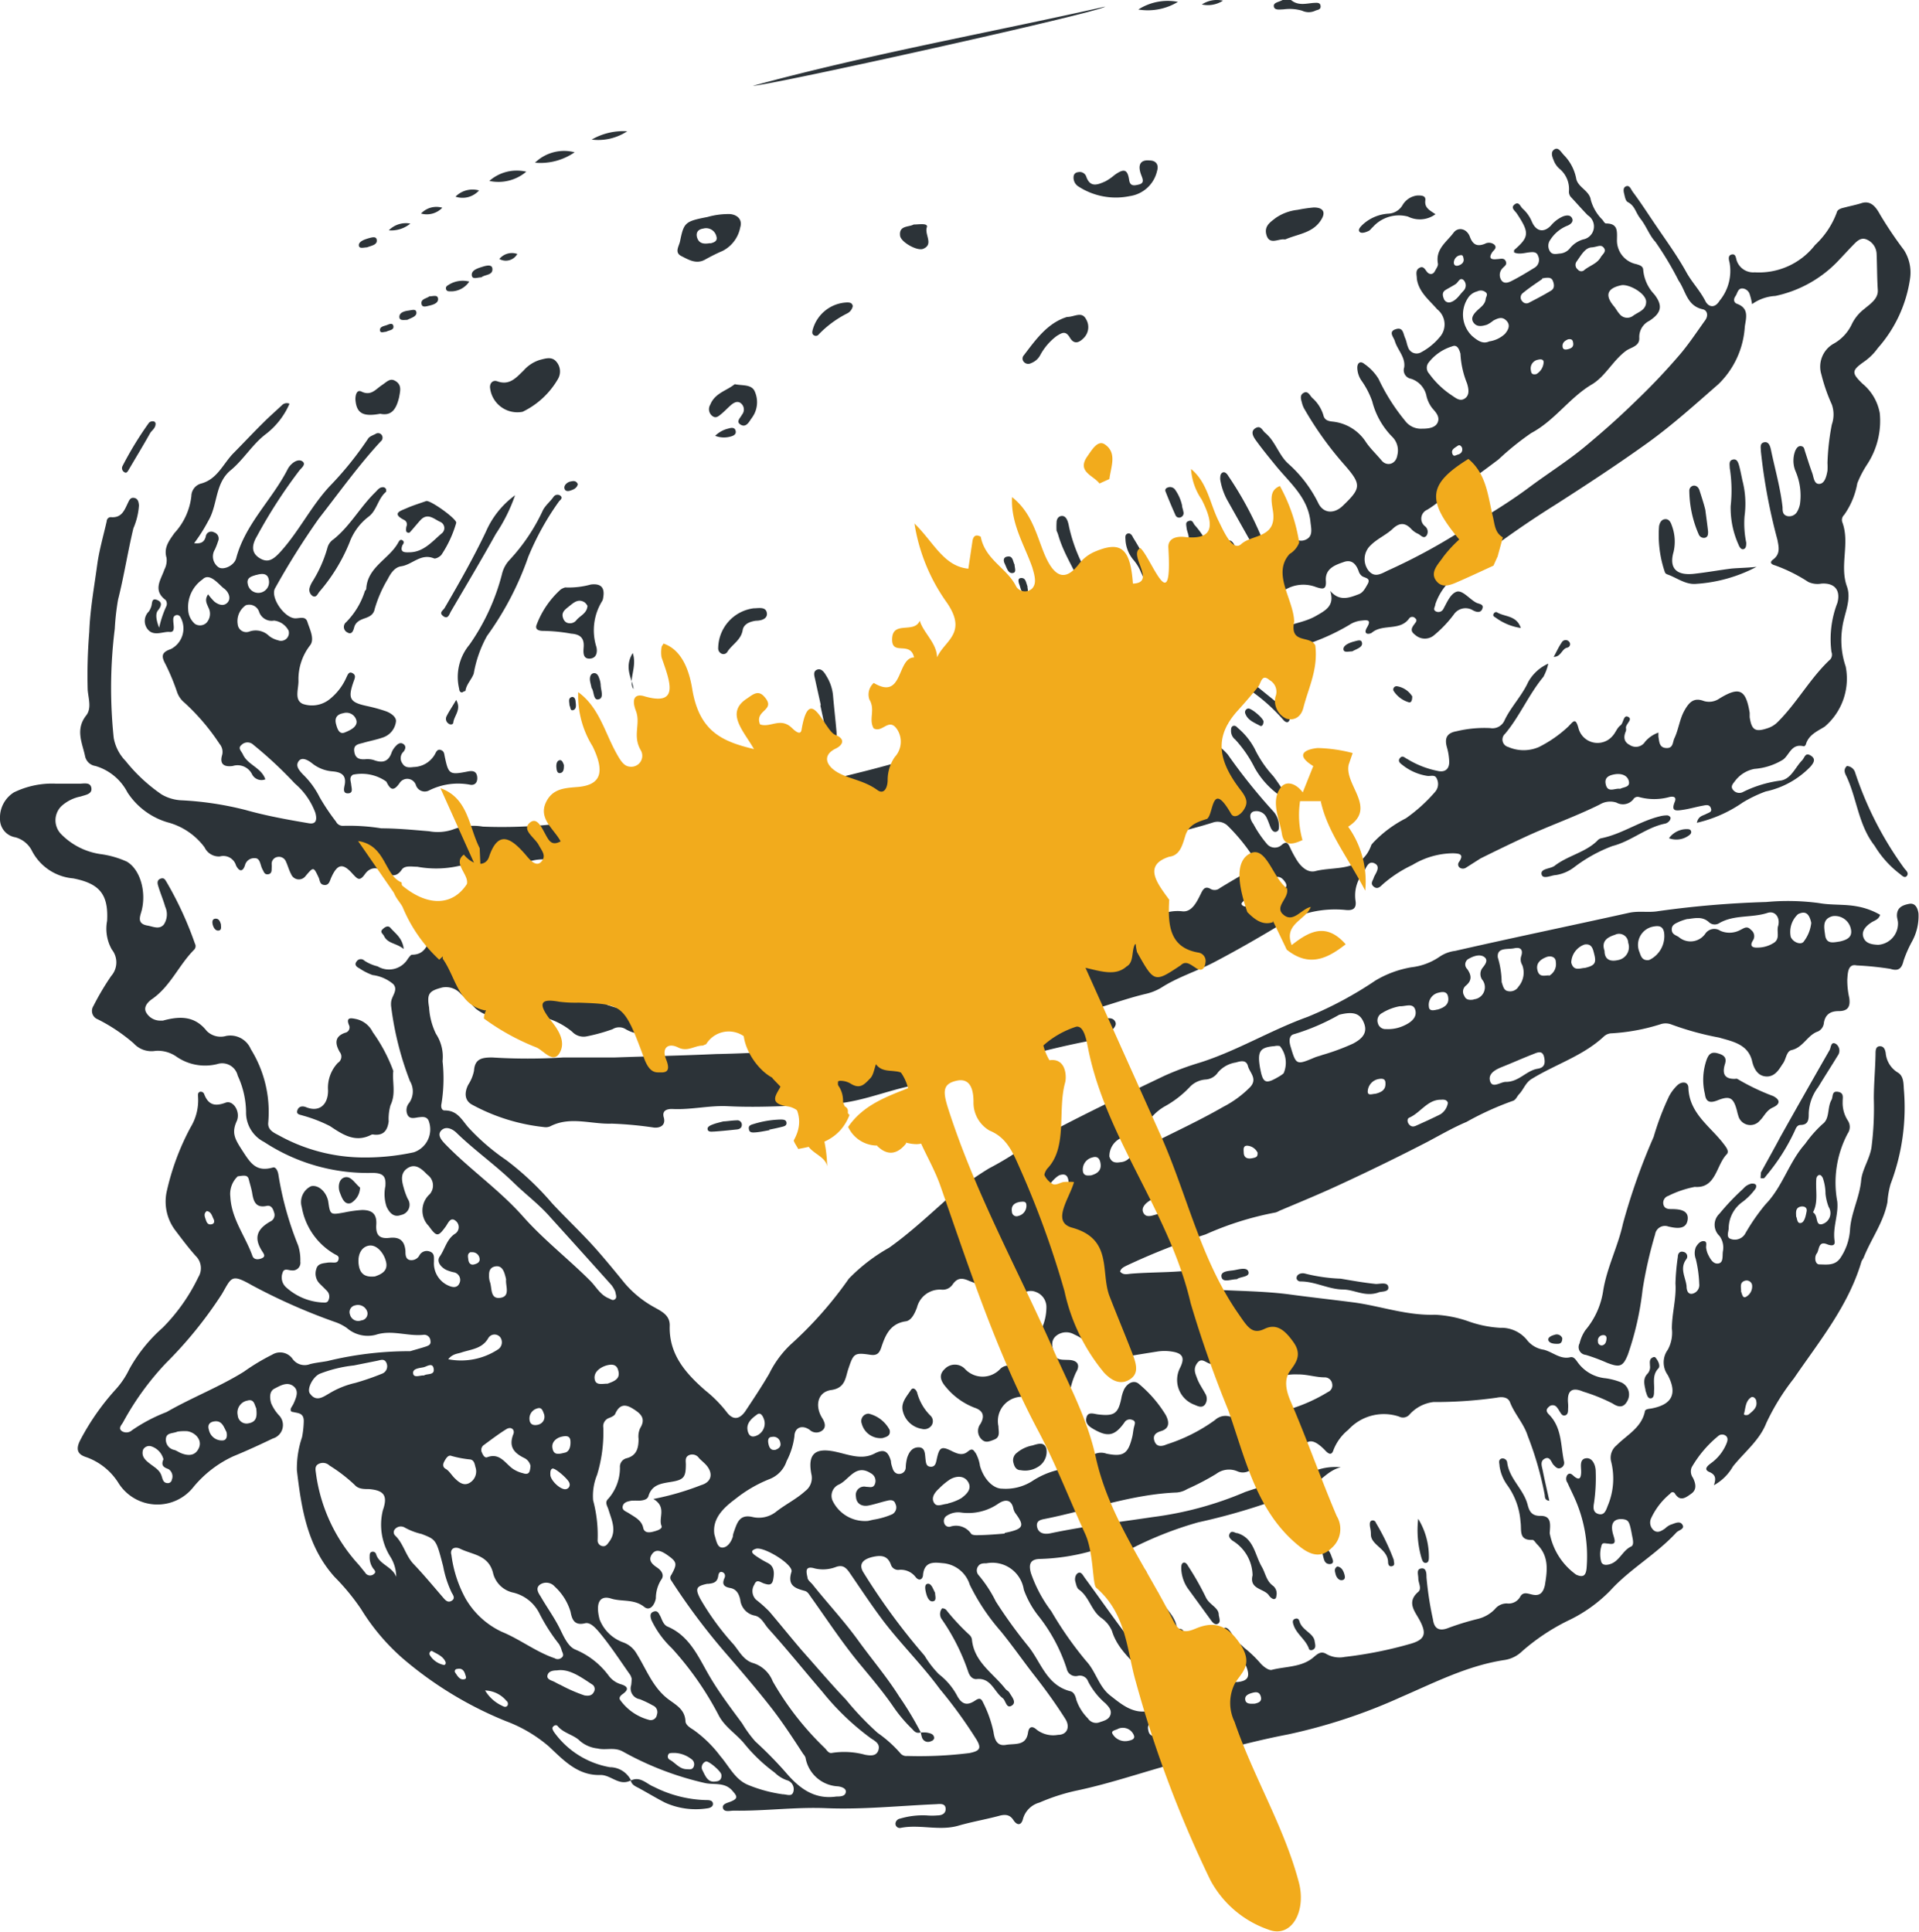 <?xml version="1.0" encoding="utf-8"?><svg xmlns="http://www.w3.org/2000/svg" viewBox="0 0 145.3 146.27"><defs><style>.cls-1{fill:#2c3338}.cls-2{fill:#f2ab1c}</style></defs><g id="Layer_2" data-name="Layer 2"><g id="Design"><path class="cls-1" d="M47.72 134.83c-.86.42-1.47-.45-2.27-.43-1.71.05-2.78-1.12-3.89-2.16a10.73 10.73 0 0 0-3.26-1.92 28.3 28.3 0 0 1-7.82-4.76 16.25 16.25 0 0 1-3.14-3.72 16.76 16.76 0 0 0-2-2.43c-2.07-2.3-2.52-5.18-2.86-8.08a7.37 7.37 0 0 1 .39-2.51 7.07 7.07 0 0 0 .13-1.22c0-.63-.44-.59-.83-.69-.17 0-.2-.18-.12-.32s.15-.24.2-.36c.19-.44.41-.95-.06-1.29s-1 0-1.4.2-.38.69-.26 1.11a3.19 3.19 0 0 0 .58.9 1.06 1.06 0 0 1-.45 1.77c-1 .48-2 .94-3 1.35a8.56 8.56 0 0 0-3 2.31 3.48 3.48 0 0 1-5.66-.24 4.76 4.76 0 0 0-2.45-2c-.65-.2-.86-.56-.46-1.32a18.47 18.47 0 0 1 2.7-3.85 6.39 6.39 0 0 0 1-1.5 11.8 11.8 0 0 1 2.53-3.14 14.08 14.08 0 0 0 2.7-3.83 1.29 1.29 0 0 0-.19-1.59c-.55-.61-1.05-1.28-1.55-1.94a3.61 3.61 0 0 1-.67-2.89 18.93 18.93 0 0 1 1.82-4.92A3.94 3.94 0 0 0 15 83.1c0-.15-.06-.36.14-.43a.28.28 0 0 1 .33.2c.32.81.82.92 1.62.62.57-.21 1.15.71.83 1.41-.4.88-.13 1.35.39 2.16.65 1 1.06 1.71 2.36 1.34.22-.06.37.28.41.54a24.47 24.47 0 0 0 1.49 5.35 3.52 3.52 0 0 1 .17 1.23.58.58 0 0 1-.66.67c-.26 0-.58-.21-.69.2a1 1 0 0 0 .27 1.08 4.45 4.45 0 0 0 2.68 1.15c.22 0 .46.08.55-.22a.61.61 0 0 0-.11-.63c-.19-.2-.39-.39-.59-.59a1.08 1.08 0 0 1-.24-1.09c.11-.44.53-.43.88-.49a3 3 0 0 1 .41 0c.18 0 .33 0 .39-.23s-.07-.3-.24-.38a5.12 5.12 0 0 1-2.54-3.59 1.33 1.33 0 0 1 .7-1.58c.54-.13 1.15.4 1.3 1.13C25 92 25 92 26.1 91.8a9.1 9.1 0 0 1 1.32-.18c.79 0 1.12.33 1.07 1.11s.23 1.09 1 1 1.15.22 1.21 1c0 .26 0 .61.34.68a.69.69 0 0 0 .71-.34.63.63 0 0 1 .78-.31c.4.13.32.47.33.76a1.84 1.84 0 0 0 1 1.78c.36.18.75.27.93-.14a.59.59 0 0 0-.46-.83 2.93 2.93 0 0 1-.55-.18c-.41-.21-.74-.63-.49-1 .4-.56.52-1.29 1.13-1.71a.6.6 0 0 0 .08-1c-.38-.32-.56.15-.73.4-.6.83-.7.83-1.3 0a1.67 1.67 0 0 1 .07-2.42 1 1 0 0 0-.19-1.48c-.35-.36-.84-.87-1.44-.52s-.51.93-.35 1.49a5.29 5.29 0 0 0 .31.86.79.79 0 0 1-.52 1.23c-.55.21-.88-.2-1.08-.63a3 3 0 0 1-.09-1.56c.05-.71-.13-1-1-1A14.27 14.27 0 0 1 20 86.47a2.5 2.5 0 0 1-1.37-2.29 6.71 6.71 0 0 0-.63-2.73 1.21 1.21 0 0 0-1.55-.88 3.8 3.8 0 0 1-3.1-.57 2.45 2.45 0 0 0-1.58-.43 1.82 1.82 0 0 1-1.65-.57 13.12 13.12 0 0 0-2.72-1.82.68.68 0 0 1-.33-1 19.88 19.88 0 0 1 1.35-2.28 1.56 1.56 0 0 0 .05-2 3.19 3.19 0 0 1-.36-2.17c.11-2-.56-2.83-2.57-3.22a3.89 3.89 0 0 1-3.16-2.16 2 2 0 0 0-1.21-.95A1.39 1.39 0 0 1 0 62a2.25 2.25 0 0 1 1.05-2 6.59 6.59 0 0 1 3.22-.66h1.74c.34 0 .84-.14.91.33s-.47.52-.81.64a3 3 0 0 0-1.46.73 1.5 1.5 0 0 0 0 2.14 5.22 5.22 0 0 0 2.95 1.49 7.06 7.06 0 0 1 2 .57c1 .58 1.49 2.25 1.13 3.69-.12.46-.39 1 .42 1.15.43.07.9.33 1.25-.07a1.39 1.39 0 0 0 .11-1.35c-.15-.53-.36-1-.53-1.57-.07-.22-.1-.46.18-.56s.35.1.46.27a26.54 26.54 0 0 1 2.14 4.65.39.39 0 0 1-.06.46c-1.16 1.16-1.79 2.77-3.19 3.74-.29.2-.67.58-.45 1a1.22 1.22 0 0 0 1.1.63h.17c1.25-.34 2.4-.39 3.32.78a1.49 1.49 0 0 0 1.47.38 1.68 1.68 0 0 1 1.87 1A9 9 0 0 1 20.31 85c-.06.6.5.8.86 1a13.3 13.3 0 0 0 6.16 1.64 17.37 17.37 0 0 0 4-.39 1.83 1.83 0 0 0 1.11-2.43c-.17-.3-.47-.25-.74-.22s-.64.17-.83-.16a.84.84 0 0 1 .12-.94 1.52 1.52 0 0 0 .05-1.64 23.73 23.73 0 0 1-1.42-5.62 1.49 1.49 0 0 1 0-.41c.06-.44.55-.89.15-1.32a3 3 0 0 0-1.56-.68 4.46 4.46 0 0 1-1-.51c-.2-.1-.41-.26-.21-.52a.38.38 0 0 1 .59-.06 3.1 3.1 0 0 0 1 .43 1.67 1.67 0 0 0 2.31-.6c.09-.1.2-.28.29-.28 1.07 0 1.19-.88 1.55-1.55a1.92 1.92 0 0 1 1.48-1.2c.69-.08 1.14.15 1.26.87.06.35.1.71.19 1.06.2.81.66 1 1.32.48s.94-1 1.45-1.43a7.93 7.93 0 0 1 1.94-1.07c.22-.11.49-.2.64.12a.45.45 0 0 1-.3.66 9.5 9.5 0 0 0-2 1.2A11.09 11.09 0 0 0 37 72.9c-.54.5-.39 1 .21 1.34a1.57 1.57 0 0 0 2.22-.06.64.64 0 0 1 .83 0 1.41 1.41 0 0 0 1.74-.24c.48-.4.75-.92.13-1.47a2.07 2.07 0 0 1-.31-.39.48.48 0 0 1 0-.62c.19-.23.41-.09.59 0s.46.3.54.5A3.42 3.42 0 0 0 45 73.91a1.08 1.08 0 0 1 .7 1.4c-.11.45.06.75.44.83a7.48 7.48 0 0 0 3.59.35 1.19 1.19 0 0 0 1-1 3.26 3.26 0 0 1 1.58-2.4.51.51 0 0 0 .34-.53c-.14-.82.3-1.57.22-2.38a1.26 1.26 0 0 1 .58-1.14c1-.67 1.75-1.59 2.68-2.32a2.52 2.52 0 0 1 2.78-.17 8.63 8.63 0 0 1 4.39 3.8c.17.3.92.51.47.84s-1-.23-1.22-.69a2.93 2.93 0 0 0-.9-1c-.13-.09-.25-.26-.43-.15s-.13.29-.13.45a2.82 2.82 0 0 0 1.12 2c1 1 2.12 1.84 3.18 2.75.33.28.58.19 1 0a6.42 6.42 0 0 0 2.9-3.29 1.51 1.51 0 0 1 1.62-1c1.12 0 1.34-.25 1.36-1.36a24.61 24.61 0 0 0-.07-5 1.31 1.31 0 0 1 .71-1.3 36.21 36.21 0 0 1 3.66-2.21 2.75 2.75 0 0 0 1-1.19 12.49 12.49 0 0 1 1.21-2c.15-.18.27-.36.11-.59a.59.59 0 0 0-.57-.26 2.16 2.16 0 0 0-.57.11c-1.42.54-2.87 1-4.24 1.67C71 59.22 68.54 60.4 66 61.34c-1 .36-1 .67-.3 1.36.34.32.69.64 1 .94s.71.74.29 1.1-.85.07-1.17-.3c-.58-.66-1.16-1.33-1.71-2a.84.84 0 0 0-1-.31c-3.23 1.13-6.62 1.58-9.92 2.43a10.54 10.54 0 0 1-4.39-.18 39.74 39.74 0 0 0-4.8-.31c-.31 0-.42.22-.55.43a1.34 1.34 0 0 1-1.55.66 3.46 3.46 0 0 0-3 .71c-1 .83-2.13.51-3.17-.07a1.27 1.27 0 0 0-1-.23 7.8 7.8 0 0 1-3.13.06c-.42 0-.95-.12-1.18.22-.46.67-.93.42-1.38.12s-1-.36-1.41.22-.57.35-.91 0c-.76-.87-1.17-.79-1.64.26-.11.24-.16.59-.52.56s-.33-.34-.43-.56c-.39-.83-.39-.83-1-.11a.63.63 0 0 1-1.09-.16c-.16-.29-.24-.62-.38-.92a.57.57 0 0 0-.66-.37.52.52 0 0 0-.43.53 2.6 2.6 0 0 1 0 .33c0 .18 0 .42-.28.45s-.31-.2-.41-.36a1.56 1.56 0 0 1-.12-.31c-.09-.27-.15-.58-.51-.55a.7.7 0 0 0-.69.5c-.18.6-.47.49-.69.05a1 1 0 0 0-1.23-.68 1.2 1.2 0 0 1-1.15-.69 5.11 5.11 0 0 0-2.82-1.9A5.47 5.47 0 0 1 9.65 60a4 4 0 0 0-2.42-2 .94.94 0 0 1-.79-.75c-.21-1-.75-2 .08-3.07.44-.55.17-1.29.12-1.95a39.66 39.66 0 0 1 .12-4.37c.06-1.71.37-3.39.6-5.09.15-1.11.47-2.2.72-3.3 0-.17.15-.33.34-.31.8.06 1-.53 1.27-1.09.1-.21.19-.42.47-.37s.34.3.36.57A5.21 5.21 0 0 1 10.1 40c-.43 1.79-.71 3.62-1.16 5.4a18.36 18.36 0 0 0-.25 2.21 36.28 36.28 0 0 0-.08 8.26 3.34 3.34 0 0 0 .9 1.75 12.59 12.59 0 0 0 2.72 2.53 3.26 3.26 0 0 0 1.56.45 24.45 24.45 0 0 1 4.8.73c1.56.44 3.16.73 4.76 1 .62.12.66-.29.53-.78a5.32 5.32 0 0 0-1.55-2.22 31 31 0 0 0-3.14-2.93.64.64 0 0 0-.9 0c-.32.25 0 .49.1.72.36.8 1.4 1 1.7 1.89a.8.8 0 0 1-1-.37 1.22 1.22 0 0 0-1.47-.64c-.67.09-1-.15-.8-.83a.94.94 0 0 0-.2-.85 16.4 16.4 0 0 0-2.67-3.13 1.77 1.77 0 0 1-.55-.81 16.71 16.71 0 0 0-.86-2.07c-.33-.6-.34-.91.39-1.16a1.75 1.75 0 0 0 .74-2.41.29.29 0 0 0-.34-.16c-.2.06-.22.23-.21.4 0 .34.19.92-.28.87s-1.18.36-1.64-.18a1 1 0 0 1 .07-1.37 1.52 1.52 0 0 0 .18-.37c.09-.24 0-.68.45-.5s.28.52.06.79-.12.77.09 1.31a8 8 0 0 1 .55-1.64.48.48 0 0 0-.06-.46c-1-.74-.35-1.54-.09-2.31a1.51 1.51 0 0 0 .16-.88c-.23-.78.2-1.31.6-1.88a4.93 4.93 0 0 0 1.28-2.8 1 1 0 0 1 .71-.94c1.26-.32 1.69-1.51 2.48-2.31s1.5-1.56 2.27-2.32c.45-.45.92-.86 1.38-1.29a.51.51 0 0 1 .59-.13 5.81 5.81 0 0 1-1.78 2.29c-1 .75-1.68 1.91-2.63 2.71-1.26 1-1 2.65-1.75 3.89a12.41 12.41 0 0 1-1.06 1.67c.53.06.77-.09.88-.5a.42.42 0 0 1 .63-.32.49.49 0 0 1 .3.68 5.29 5.29 0 0 1-.24.62 1 1 0 0 0 .26 1.33c.37.27 1.2-.11 1.35-.66.69-2.62 2.73-4.44 3.91-6.77a1.41 1.41 0 0 1 .31-.39c.24-.22.59-.37.83-.16s-.1.47-.25.65a38.35 38.35 0 0 0-3.23 5c-.31.53-.51 1.18.16 1.62s1.09.15 1.68-.51c1.37-1.53 2.29-3.42 3.67-4.9a25.62 25.62 0 0 0 2.92-3.62c.11-.16.36-.24.55-.34a.34.34 0 0 1 .45.05.36.36 0 0 1-.06.52c-1.7 1.84-3.15 3.88-4.69 5.85a58.23 58.23 0 0 0-3.29 5.24c-.42.67.68 2.28 1.52 2.3.35 0 .78-.19.92.28s.57 1.27.21 1.75a4.18 4.18 0 0 0-.89 2.72c0 .63-.33 1.44.33 1.73a2.14 2.14 0 0 0 2.07-.39 4.33 4.33 0 0 0 1.23-1.62c.1-.2.18-.47.46-.32s.18.37.1.59c-.48 1.34-.31 1.62 1 1.9a12.72 12.72 0 0 1 1.36.37c.41.13.88.45.83.81a1.46 1.46 0 0 1-.93 1.18c-.49.18-1 .27-1.52.42-.33.1-.77.11-.71.63s.35.65.82.62a1.67 1.67 0 0 1 .66.06c.66.25 1.12.13 1.36-.59a1.46 1.46 0 0 1 .32-.48c.15-.17.36-.3.58-.13s.12.4 0 .56a.67.67 0 0 0-.08.91c.18.32.52.3.82.26a1.91 1.91 0 0 0 1.65-1c.08-.16.18-.38.43-.29s.25.27.29.47c.29 1.39.36 1.43 1.78 1.15.36-.07.63 0 .68.4s-.15.7-.58.6a4.9 4.9 0 0 0-3.06.44.7.7 0 0 1-1-.41.69.69 0 0 0-1.24-.14c-.49.7-.72.44-1-.12a3.23 3.23 0 0 0-2.53-.52c-.31.21-.15.49-.13.75s.18.64-.23.66-.32-.36-.27-.6c.16-.75-.22-1-.89-1.06a2.82 2.82 0 0 1-1.59-.63c-.31-.24-.76-.48-1-.14s0 .65.33 1a6.32 6.32 0 0 1 1.26 1.72 16.29 16.29 0 0 0 1.24 1.85.57.57 0 0 0 .55.32 15.36 15.36 0 0 1 2.88.19c1.2 0 2.41.12 3.62.22a3.54 3.54 0 0 0 1.8-.13 4.34 4.34 0 0 1 2.27-.22 36.63 36.63 0 0 0 5.63-.21 146.62 146.62 0 0 0 22.82-3.87c2.79-.69 5.55-1.53 8.31-2.36 1.17-.35 2.28-.89 3.43-1.3a.81.81 0 0 0 .56-.82c0-.17 0-.43.22-.47s.28.17.35.3c.45.86 1.11.44 1.74.32a1 1 0 0 0 1-1.14c0-.52 0-.63.66-.59a12.37 12.37 0 0 0 2.8-.26 36.27 36.27 0 0 0 7.5-2.09 22 22 0 0 0 4.89-2.21c.94-.66 2.13-.67 3.13-1.23.79-.45 1.47-.79 1.12-1.92.71.83 1.45.52 2.17.25.33-.13.48-.45.65-.74.31-.53-.26-.47-.45-.66a.76.76 0 0 1-.19-.26c-.18-.56-.51-1-1.14-.78s-1.44.48-1.37 1.43c.05.7-.25.63-.75.47a2.67 2.67 0 0 0-3.34 1.29.65.65 0 0 1-.46.3 9 9 0 0 0-2 .68c-.48.28-2.08-.49-2.12-1.05-.1-1.42-1-2.44-1.68-3.55-.23-.35-.38-.64-.14-1.05s0-.7-.05-1.06-.09-.49.19-.57.3.19.43.33c.82.9 1.25 2.08 2.06 3a5.11 5.11 0 0 0 .58.59c.4.32.78.56.84-.27 0-.45.26-.52.59-.2s.44.49.77.22.21-.64 0-1L93 38a4.86 4.86 0 0 1-.61-1.71c0-.19 0-.42.18-.51s.35.11.44.27a26.55 26.55 0 0 1 2.44 4.47 5.77 5.77 0 0 0 .78 1.17c.15.23.29.67.66.41a.89.89 0 0 0 .36-1.1c0-.12-.18-.21-.24-.33s-.43-.64-.18-.81.31.32.5.46c.46.31.91.81 1.52.55s.42-.86.37-1.39c-.2-1.81-1.54-2.9-2.59-4.18-.54-.66-1.08-1.32-1.57-2-.17-.25-.4-.64 0-.88s.51.17.74.36c.76.63 1 1.63 1.71 2.3a9.72 9.72 0 0 1 2.3 3c.38.81 1.21.85 1.86.22 1.4-1.34 1.43-1.61.13-3.1a25.71 25.71 0 0 1-3-4.17 1.8 1.8 0 0 1-.2-.45c-.07-.29-.23-.64.1-.83s.47.18.65.37a2.82 2.82 0 0 1 .85 1.31c.08.36.33.45.67.49a3.42 3.42 0 0 1 2.57 1.58c.34.49.79.91 1.17 1.37s1.08.31 1.19-.4a1.45 1.45 0 0 0-.37-1.38 5.86 5.86 0 0 1-1.53-2.7 6.33 6.33 0 0 0-.8-1.55 1.78 1.78 0 0 1-.33-1c0-.36.23-.54.54-.28a3.72 3.72 0 0 1 1.07 1.13 15.06 15.06 0 0 0 2 3.16 1.49 1.49 0 0 0 1.3.61c.43 0 1-.05 1.18-.48s-.15-.77-.42-1.08a2.39 2.39 0 0 1-.45-1 1.74 1.74 0 0 0-1.15-1.22.66.66 0 0 1-.52-.86c.11-.78-.51-1.32-.71-2-.09-.3-.51-.7.06-.89s.57.32.71.64.13.48.23.71a.68.68 0 0 0 1 .39 4.69 4.69 0 0 0 1.39-1.13 1.45 1.45 0 0 0-.18-2.12c-.6-.7-1.39-1.29-1.54-2.3 0-.3-.14-.64.18-.83s.44.12.6.31.43.22.58-.06.27-.42.23-.61c-.18-1.08.67-1.61 1.19-2.31.34-.46 1-.32 1.23.3s.56.77 1.14.54a.64.64 0 0 1 .71.06c.23.23 0 .39-.14.56-.31.46-.13.6.35.54.24 0 .53-.13.66.16s-.14.39-.27.56a.72.72 0 0 0-.08.85c.21.35.57.2.82.07.59-.3 1.16-.65 1.73-1a.69.69 0 0 0 .25-.88c-.11-.34-.41-.3-.7-.27s-.76.18-1.12 0v-.17c1.15-1 1.18-1.31.21-2.77-.14-.21-.5-.44-.17-.69s.43.15.6.31a2.7 2.7 0 0 1 .71 1c.32.74.9.86 1.45.28a2.47 2.47 0 0 1 .92-.69c.23-.08.53-.13.67.14s-.12.47-.33.56a2.74 2.74 0 0 0-1.31 1.07.77.77 0 0 0-.05.85c.17.31.48.23.74.2a1.08 1.08 0 0 0 .79-.4 2 2 0 0 1 1-.67 1 1 0 0 0 .35-1.83c-.42-.43-.82-.89-1.23-1.33a.61.61 0 0 1-.19-.52 2 2 0 0 0-.73-1.68 1.58 1.58 0 0 1-.39-.53c-.12-.3-.32-.7 0-.92s.52.21.74.43a3.46 3.46 0 0 1 .93 1.8c.14.64 1 .89 1.1 1.59a3.35 3.35 0 0 0 .87 1.49c.09.11.18.29.28.29.92 0 .84.59.83 1.26A1.83 1.83 0 0 0 123.9 20c.25.08.51.14.52.45a3.09 3.09 0 0 0 .84 1.84c.67.86.53 1.41-.37 2a1.36 1.36 0 0 0-.77 1.27c.05.66-.62.73-1 1-1 .74-1.55 1.91-2.56 2.53-1.71 1-2.83 2.75-4.62 3.7a21.07 21.07 0 0 0-2.48 2c-1.14.86-2.3 1.72-3.51 2.47-.66.41-1.22.94-1.89 1.34a.73.73 0 0 0-.16 1.25.53.53 0 0 1 .13.68c-.22.32-.44 0-.64-.1a1.63 1.63 0 0 1-.54-.38c-.49-.52-.92-.46-1.41 0s-1.16.74-1.66 1.24a1.43 1.43 0 0 0-.16 1.92c.45.53.88.28 1.44 0A44.35 44.35 0 0 0 110 40.6c1.94-1.18 3.92-2.31 5.76-3.68 1.43-1.07 2.93-2 4.33-3.17s2.5-2.15 3.69-3.31a48.55 48.55 0 0 0 3.47-3.66c.67-.8 1.25-1.68 1.86-2.53.25-.34.17-.75-.18-.83-1.21-.26-1.28-1.39-1.83-2.17a24.43 24.43 0 0 0-1.76-2.94c-.45-.48-.68-1.17-1.11-1.72s-.42-1-1-1.3c-.13-.08-.19-.33-.23-.51s-.17-.55.11-.67.38.23.52.42c.63.84 1.2 1.74 1.79 2.6.78 1.15 1.61 2.29 2.28 3.51.42.75 1 1.34 1.41 2.13.21.45.7.64 1.09 0a3.54 3.54 0 0 0 .76-2.87c-.05-.21-.16-.56.16-.63s.31.28.38.47a1.32 1.32 0 0 0 1.36.88 5.37 5.37 0 0 0 4.57-2.07 6.36 6.36 0 0 0 1.64-2.45c.06-.29.42-.34.68-.41s.8-.18 1.2-.31c.75-.24 1.14.39 1.41.88a29.58 29.58 0 0 0 1.8 2.67 3.16 3.16 0 0 1 .46 2.19 10.11 10.11 0 0 1-2.44 5.24 4.26 4.26 0 0 1-1 1c-1 .7-1 .87-.16 1.69a3.75 3.75 0 0 1 1.31 2.23 6 6 0 0 1-.94 3.86 7.92 7.92 0 0 0-.76 1.45 5.93 5.93 0 0 1-1 2.4.52.52 0 0 0-.14.54c.6 1.59-.22 3.27.35 4.87.37 1-.2 2.06-.34 3.07a6.21 6.21 0 0 0 .25 3 4.77 4.77 0 0 1-1.59 4.55c-.56.35-1.2.61-1.42 1.32 0 .07-.12.18-.16.17-.93-.24-1.08.63-1.56 1a4.81 4.81 0 0 1-2.18.71 2.4 2.4 0 0 0-1.45.89c-.16.22-.41.44-.15.72a.6.6 0 0 0 .77.12 9 9 0 0 1 2.84-.85c.78-.14 1.08-1 1.6-1.53.2-.21.23-.62.65-.36s.22.55 0 .82a6.6 6.6 0 0 1-3.41 1.9 10 10 0 0 0-1.73.83 10 10 0 0 1-3.48 1.54c.11-.51.44-.53.69-.66s.48-.15.37-.45-.37-.23-.58-.19c-.52.09-1 .24-1.54.32s-.91.12-.61-.61c.16-.4-.15-.42-.41-.36a4.33 4.33 0 0 1-2.3 0 .38.38 0 0 0-.43.17 1 1 0 0 1-1.28.25 1.53 1.53 0 0 0-1.27.15c-1.85.92-3.81 1.6-5.68 2.47-1.12.52-2.23 1.06-3.34 1.61l-1.1.7a.43.43 0 0 1-.47 0 .3.3 0 0 1-.05-.44c.4-.6 0-.63-.45-.65a6 6 0 0 0-3.08.88 9.59 9.59 0 0 0-2.22 1.44c-.2.18-.41.45-.71.21s-.07-.45 0-.69.58-.81.07-1.07-.65.38-.87.69a2.76 2.76 0 0 0-.59 2.1c.11.65-.22.79-.76.73a8 8 0 0 0-5 1.16c-1.66 1-3.32 1.95-5 2.83-1.3.67-2.71 1.1-3.95 1.9a4.06 4.06 0 0 1-1.23.48c-1.83.44-3.58 1.17-5.43 1.53-.33.06-.72.15-.62.6s.49.24.76.19c.76-.14 1.52-.32 2.28-.46.28-.05.59-.07.75.21s-.1.5-.26.72a1.71 1.71 0 0 1-1.12.65c-4.83.86-9.48 2.48-14.26 3.55-2 .45-3.88 1.26-6 1.34-2.56.1-5.12.29-7.69.16-1.4-.07-2.8.29-4.22.21-.32 0-.78.08-.62.64s-.23.81-.73.77a28.87 28.87 0 0 0-3.21-.3c-1.55.06-3.14-.58-4.65.2a.85.85 0 0 1-.49.06 14.61 14.61 0 0 1-5.48-1.72c-.56-.34-.52-.94-.25-1.48a3 3 0 0 0 .44-1.07c.06-.92.63-1 1.38-1a43.34 43.34 0 0 0 5.38 0h3.88c2.56-.09 5.12-.14 7.69-.26a93.39 93.39 0 0 0 11.47-.92 24.35 24.35 0 0 0 3-.86c.5-.15 1-.39 1.48-.54a85.87 85.87 0 0 0 10-4.11c1.29-.56 2.37-1.55 3.84-1.75.69-.1.93-.71.78-1.42-.19-.89-.37-1.79-.54-2.69 0-.26-.13-.63.23-.69s.41.31.47.58c.17.78.3 1.58.49 2.36s.61 1 1.17.47A3.22 3.22 0 0 1 89.5 69c.74.1 1.12-.71 1.43-1.34.16-.33.32-.6.75-.34a.62.62 0 0 0 .69-.08c.75-.46 1.52-.91 2.28-1.34.38-.22.54-.54.31-.9a14.11 14.11 0 0 0-2-2.47 1.1 1.1 0 0 0-1.09-.26c-2.5.8-5.12 1.2-7.52 2.34a2 2 0 0 0-1.16 1c-.1.26-.26.29-.52.15-.69-.37-1.22 0-1.18.81a12.5 12.5 0 0 0 .27 1.55c0 .27.18.65-.13.74s-.46-.31-.55-.58c-.16-.44-.27-.9-.41-1.35-.09-.29-.17-.62-.6-.52a.62.62 0 0 0-.54.72c0 .44.14.88.19 1.31 0 .26.16.59-.18.73s-.45-.13-.6-.33-.46-.56-.82-.4-.23.62-.2 1c0 .08 0 .16.06.24.05.42.48.9 0 1.24s-.71-.24-1-.43-.56-.25-.84.11c-.72.95-1.53 1.82-2.2 2.8a2.62 2.62 0 0 1-2 1.23 1.28 1.28 0 0 0-1 .53 6.25 6.25 0 0 1-5.41 2.7c-2.11-.15-4.06-.63-5.44-2.46a7.15 7.15 0 0 0-2.15-1.93c-.49-.28-.5-.76-.54-1.23 0-.22 0-.46-.28-.54a.49.49 0 0 0-.6.33C56 73.4 54.57 74.12 54 75.47c-.13.3-.5.51-.78.72a7.86 7.86 0 0 1-3.84 2 2.55 2.55 0 0 1-2-.26.94.94 0 0 0-1 0 13.57 13.57 0 0 1-2 .55 1.19 1.19 0 0 1-1.06-.36 5.45 5.45 0 0 0-4.49-1.16 3.14 3.14 0 0 1-2.81-.59c-.37-.37-.73-.76-1.12-1.1a1.48 1.48 0 0 0-1.41-.5c-1 .26-1.18.46-1 1.51a5.24 5.24 0 0 0 .52 2 3.16 3.16 0 0 1 .5 2.07 12 12 0 0 1-.08 3.21c-.06.24 0 .53.24.52 1 0 1.31.76 1.84 1.34a16.54 16.54 0 0 0 2.82 2.42 22 22 0 0 1 3.48 3.28c1.1 1.18 2.29 2.29 3.36 3.5.72.82 1.42 1.67 2.11 2.52A8 8 0 0 0 49.57 99c.55.31 1.16.6 1.14 1.38-.07 2.16 1.19 3.59 2.69 4.9a9.7 9.7 0 0 1 1.6 1.61c.45.62.94.64 1.41 0C57 106 57.67 105 58.25 104a7.73 7.73 0 0 1 1.6-2.18 29.34 29.34 0 0 0 4.42-5 13.42 13.42 0 0 1 3.06-2.35c1.41-1 2.72-2.2 4-3.34a22.88 22.88 0 0 1 3.57-2.67 22.77 22.77 0 0 0 2.68-1.64 14.68 14.68 0 0 1 2.15-1.2c2.78-1.47 5.61-2.81 8.45-4.17a21.88 21.88 0 0 1 2.7-1C93.7 79.55 96.22 78 99 77a28.34 28.34 0 0 0 5.15-2.76 7.89 7.89 0 0 1 2.72-1 4.7 4.7 0 0 0 2.15-.81 2.67 2.67 0 0 1 1.16-.43c4.38-1 8.77-1.91 13.15-2.88.75-.17 1.5 0 2.23-.13a73.92 73.92 0 0 1 8.17-.69 17.73 17.73 0 0 1 4 .08c.93.17 1.91.07 2.87.25a5.36 5.36 0 0 1 1.76.64c-.12.36-.41.42-.64.56-.42.27-.8.65-.63 1.14s.68.55 1.12.57a1.61 1.61 0 0 0 1.5-1.64c0-.19-.08-.38-.08-.58 0-.62.45-.79.92-.88s.65.32.71.72a4 4 0 0 1-.5 2.15 9.06 9.06 0 0 0-.63 1.44c-.14.61-.41.8-1 .61a23.58 23.58 0 0 0-2.55-.26c-.68-.15-.67.61-.71 1.06a6.16 6.16 0 0 0 .15 1.4c.09.63-.07 1-.8 1-.58 0-1 .21-1.12.87a.8.8 0 0 1-.45.67c-.8.27-1.11 1.21-2 1.41-.39.09-.41.68-.64 1s-.54 1-1.22 1-1-.57-1.14-1.22c-.33-1.24-1.5-1.44-2.5-1.73a22.16 22.16 0 0 1-3.63-1 1.21 1.21 0 0 0-.81 0 15.13 15.13 0 0 1-3.66.68.9.9 0 0 0-.6.23c-1.59 1.49-3.69 2.12-5.5 3.24-.45.28-.59.79-.93 1.14-.17.18-.25.46-.51.52a22.63 22.63 0 0 0-3.47 1.58c-1 .42-2 1-3 1.53q-3.24 1.67-6.55 3.2c-1.52.71-3.08 1.35-4.62 2a1.27 1.27 0 0 1-.3.13 23.63 23.63 0 0 0-5.29 1.66 50.6 50.6 0 0 0-6 2.37c-.19.1-.4.19-.47.44.25.3.57.18.85.16 1.63-.13 3.27-.07 4.89-.3.48-.07 1.14-.23.82.76-.14.45.24.74.75.76 1.84.1 3.69.11 5.51.35 1.63.22 3.27.4 4.89.61 2 .27 4 1 6.12.93a8.92 8.92 0 0 1 2.6.52 8.59 8.59 0 0 0 2.35.47 2.5 2.5 0 0 1 2.09 1 2 2 0 0 0 1.21.66c.68.17 1.24.75 2 .57.25-.06.39.14.53.33a2.93 2.93 0 0 0 2.15 1.26 5.06 5.06 0 0 1 1.2.32 1 1 0 0 1 .44 1.41c-.29.54-.69.46-1.11.18a13.66 13.66 0 0 0-2.23-.9c-.87-.37-1.23-.05-1.14.9a2.66 2.66 0 0 1 0 .41c0 .19 0 .42-.22.49s-.32-.15-.42-.3a2.21 2.21 0 0 0-.23-.34.4.4 0 0 0-.59 0c-.22.18-.2.36 0 .56 1 1 .89 2.33 1.15 3.56a.42.42 0 0 1-.22.49c-.26.13-.41-.06-.57-.22s-.25-.67-.65-.48-.23.59-.17.9c.15.76.33 1.5.5 2.3-.36-.05-.33-.29-.35-.45a25 25 0 0 0-1.28-4.45c-.29-.94-1-1.66-1.35-2.57-.17-.42-.65-.41-1-.34a33.2 33.2 0 0 1-4.8.33 2.9 2.9 0 0 0-1.8.94.65.65 0 0 1-.8.16 3.64 3.64 0 0 0-3.84 1 3.69 3.69 0 0 0-1.12 1.52c-.15.5-.43.27-.67 0-1-1-1.5-.83-2 .49 0 .05 0 .11-.05.16-.43 1.09-.43 1.09-1.34.4a1.4 1.4 0 0 0-2 .25 1 1 0 0 1-1.23.32 1.61 1.61 0 0 0-1.59.2 19.21 19.21 0 0 1-2.2 1.15 1.83 1.83 0 0 1-.78.26c-3.44.13-6.67 1.34-10 2-.33.06-.69.15-.58.63s.57.55 1 .46c2.56-.54 5.17-.84 7.75-1.23a26.17 26.17 0 0 0 7-1.9A24 24 0 0 1 98 112a5.81 5.81 0 0 0 1.23-.49 4.25 4.25 0 0 1 2.29-.41c-1 .24-1.52 1.1-2.38 1.48a47 47 0 0 1-8.42 2.69 27.37 27.37 0 0 0-5.08 2c-.13.06-.25.17-.37.06-.66-.62-1.39-.28-2-.08a15.89 15.89 0 0 1-4.48.79c-.8 0-.92.41-.73 1.08A10.38 10.38 0 0 0 79.6 122a27.46 27.46 0 0 0 2.64 3.77c.74.79.95 1.93 1.82 2.61s1.76 1.45 3 1.15a1.15 1.15 0 0 0 .95-.71c.19-.51-.32-.54-.46-.81-.88-1.69-2.78-2.61-3.36-4.53a2.32 2.32 0 0 0-.84-1c-.74-.57-.89-1.59-1.67-2.13-.15-.11-.2-.39-.26-.6s0-.54.22-.65.36.18.48.35c1.47 2 2.9 4.1 4.5 6.05a7.47 7.47 0 0 1 1.44 2.07 1.15 1.15 0 0 0 1.4.75c.38-.07.75-.19 1.14-.25.63-.1 1.12-.26.68-1.06a.36.36 0 0 1 .12-.51c.17-.09.3.06.44.16a2.62 2.62 0 0 0 1.88.7c.77-.09.94-.4.66-1.14-.15-.41-.52-.64-.75-1s-.23-.51 0-.69.41.09.58.24a8.75 8.75 0 0 1 1.19 1.13c.21.26.65.6.89.54 1.09-.28 2.31-.18 3.22-1 .32-.27.56-.43.94-.19a2 2 0 0 0 1.37.21 30.6 30.6 0 0 0 5-1c1.1-.32 1.21-.78.66-1.8-.35-.65-1-1.35-.09-2.13.28-.24 0-.68 0-1s-.17-.71.22-.77.4.38.4.67a24.69 24.69 0 0 0 .49 3.19c.09.69.46.93 1.18.64a20.22 20.22 0 0 1 2.22-.68 2.68 2.68 0 0 0 1.28-.73 1.15 1.15 0 0 1 .92-.44 1 1 0 0 0 1-.5c.21-.39.54-.26.87-.18.56.14.85-.06 1-.68.19-1.12.33-2.2-.58-3.11-.12-.12-.24-.34-.35-.34-1.09.05-.81-.76-.91-1.36a5.37 5.37 0 0 0-1-2.78 3.25 3.25 0 0 1-.59-1.45c0-.21-.13-.47.15-.57a.35.35 0 0 1 .43.3c.16 1.25 1.24 2 1.55 3.21.13.5.32.85 1 .83.87 0 .69.77.67 1.32a5 5 0 0 0 2 3.13c.59.27.74 0 .79-.48a10.76 10.76 0 0 0-.88-5.26c-.18-.41-.38-.8-.56-1.21a.51.51 0 0 1 0-.62c.2-.18.35 0 .5.13.42.34.51.1.53-.29a.82.82 0 0 1 0-.08c0-.36-.14-.93.36-1s.74.53.74 1a13.16 13.16 0 0 1-.13 2.4c-.06.33-.08.71.35.82s.55-.25.69-.62a5.3 5.3 0 0 0 .25-3.39 1.2 1.2 0 0 1 .42-1.19c.78-.79 1.87-1.32 2.14-2.54 0-.21.3-.22.49-.25 1.56-.29 2-1.1 1.25-2.53a1.63 1.63 0 0 1 0-1.92 2.68 2.68 0 0 0 .31-1.6c0-1.16.35-2.28.27-3.43a17.67 17.67 0 0 1 .18-2c0-.23.13-.46.42-.38a.35.35 0 0 1 .24.53c-.55.71-.08 1.37 0 2.05 0 .25.06.65.43.59a.67.67 0 0 0 .53-.74 9.31 9.31 0 0 0-.26-1.89 1.25 1.25 0 0 1 0-.89c.14-.25.36-.5.63-.46s.11.36.16.56a1.83 1.83 0 0 0 .11.39c.17.35.39.8.8.74s.3-.58.35-.91a1.48 1.48 0 0 0-.26-1.18 1.15 1.15 0 0 1 0-1.68A18.2 18.2 0 0 1 132 90a1.12 1.12 0 0 1 .62-.38c.14 0 .3 0 .35.14a.37.37 0 0 1-.09.3 4.61 4.61 0 0 1-.92.93 2.48 2.48 0 0 0-1.07 2c0 .27-.22.69.15.82a.91.91 0 0 0 1.09-.38 15.26 15.26 0 0 1 1.55-2.24c1.3-1.34 1.77-3.2 3-4.58a9.19 9.19 0 0 1 1.32-1.5c.56-.41.34-1.24.67-1.82.14-.24 0-.7.49-.62s.35.45.36.75a2.45 2.45 0 0 0 .38 1.41.87.87 0 0 1 0 1 7.93 7.93 0 0 0-.79 5.14c.11 1-.36 1.95-.2 3 .06.39-.26.37-.58.24-.67-.27-.57.44-.77.7s-.14.82.19.83c.52 0 1.15.12 1.57-.45a4.3 4.3 0 0 0 .76-2.24c.1-1.27.72-2.39.84-3.67.07-.81.63-1.59.78-2.48a23.49 23.49 0 0 0 .18-3.71c0-1.13.11-2.26.13-3.39 0-.23 0-.57.32-.58s.41.27.45.52a1.92 1.92 0 0 0 .93 1.48c.41.25.42.77.44 1.21a16.27 16.27 0 0 1-1 7.22 6.65 6.65 0 0 0-.24 1.38c-.29 1.52-1.23 2.77-1.79 4.17-.05.13-.16.24-.19.37-1 3.34-3.19 6-5.11 8.81a17.16 17.16 0 0 0-2.09 3.39c-.51 1.3-1.66 2.19-2.52 3.27a3.74 3.74 0 0 1-1.44 1.42c.16-.47.16-.79-.34-1s-.09-.51.15-.69a3.44 3.44 0 0 0 1.12-1.41c.08-.19.18-.44 0-.62a.45.45 0 0 0-.61 0 8.65 8.65 0 0 0-2 2.36.82.82 0 0 0 .09.79c.21.42.32.89-.11 1.2s-.85.64-1.25 0a.2.2 0 0 0-.35 0A5.26 5.26 0 0 0 125 115a.77.77 0 0 0 .25.9c.3.2.58 0 .83-.17a1.4 1.4 0 0 1 .41-.28c.3-.09.7-.33.9 0s-.28.4-.46.59c-1.52 1.65-3.52 2.76-5 4.39a11.14 11.14 0 0 1-3.26 2.31 15.91 15.91 0 0 0-3.42 2.29 2.43 2.43 0 0 1-1.31.66c-2.81.42-5.29 1.7-7.86 2.81a41.87 41.87 0 0 1-8.57 2.83c-3.23.62-6.4 1.56-9.56 2.48-2.18.63-4.34 1.34-6.57 1.8a15.08 15.08 0 0 0-2.68.88 1.78 1.78 0 0 0-1.24 1.22c-.13.54-.46.52-.73.1s-.63-.44-1.07-.32c-1 .27-2.06.45-3.07.74-1.45.43-2.92-.11-4.37.17a.33.33 0 0 1-.42-.3.42.42 0 0 1 .36-.4 6.07 6.07 0 0 1 2-.24 4.88 4.88 0 0 0 .83 0c.32 0 .64-.14.61-.53s-.42-.34-.7-.32c-2.81.12-5.62.42-8.41.3-2.33-.09-4.62.23-6.93.19-.29 0-.73.14-.82-.19s.37-.4.62-.51c.58-.24.42-.43.09-.81-.58-.67-1.4-.43-2.07-.58a23.34 23.34 0 0 1-6.21-2.38c-.67-.37-1.29-.08-1.93-.24a2.44 2.44 0 0 1-1.32-.56c-.47-.48-1.24-.58-1.69-1.13-.1-.12-.26-.07-.36.05s0 .25.06.37a6.59 6.59 0 0 0 4.25 2.69 1.79 1.79 0 0 1 1.6 1zm22-3.66c-.28.09-.44 0-.64-.24a10.86 10.86 0 0 1-1.37-1.6c-.8-1.18-1.73-2.27-2.64-3.37-1.33-1.61-2.47-3.36-3.68-5.05-.13-.18-.23-.39-.46-.45-.74-.2-1.33-.41-1-1.45.15-.55-2.09-1.92-2.69-1.74-.34.11-.4.25-.08.49a7.67 7.67 0 0 0 1 .6c.5.27.47.79.38 1.25s-.36.39-.66.3-.58-.39-.76.07a.91.91 0 0 0 .13 1.15 9.7 9.7 0 0 1 1 .89c.85 1 1.65 2 2.51 3 1.1 1.23 2.16 2.49 3.29 3.67a22.41 22.41 0 0 0 2.4 2.52 9.33 9.33 0 0 1 1.72 1.54.58.58 0 0 0 .52.21 30.66 30.66 0 0 0 4.71-.22c.78-.16.93-.35.55-1a35.47 35.47 0 0 0-2.79-3.85c-1.29-1.76-2.84-3.3-4.16-5-.95-1.24-1.8-2.54-2.68-3.82-.29-.42-.54-.58-1-.43a2.73 2.73 0 0 1-1.63.12c-.77-.23-.64.27-.55.68 0 .2.24.36.38.53 1.13 1.42 2.38 2.75 3.45 4.23s2.17 2.76 3.11 4.25a24.4 24.4 0 0 1 1.72 2.89zM92.23 54c-.39.18-1-.49-1.18.1a1.63 1.63 0 0 0 .47 1.68c.28.3.62.56.92.84a4.29 4.29 0 0 1 .53.52 43 43 0 0 0 3.48 4.34 1.69 1.69 0 0 1 .39 1.07c0 .17 0 .35-.19.42s-.32-.08-.4-.22-.21-.57-.35-.84a.84.84 0 0 0-1-.46c-.39.16-.22.65 0 .94a8.48 8.48 0 0 0 1 1.48.78.78 0 0 0 1.12.13c.37-.33.49-.18.65.16a8.93 8.93 0 0 0 .51.95c.32.52.84 1 1.41.85 1.52-.39 3.51.12 4.25-2 0 0 .07-.08.11-.13a9.07 9.07 0 0 1 2.5-1.87 12 12 0 0 0 2.21-2 .9.9 0 0 0 .13-1c-.14-.34-.47-.17-.72-.21a4 4 0 0 1-1.86-.81c-.17-.13-.41-.29-.21-.54s.38 0 .57.08a7 7 0 0 0 2.27.89c.53.13.89-.1.89-.67a4.41 4.41 0 0 0-.18-1.14c-.18-.67 0-1.06.73-1.19a9 9 0 0 1 2.55-.24 1 1 0 0 0 1.09-.59c.47-1 1.31-1.85 1.78-2.88a3.25 3.25 0 0 1 1.53-1.41 3.74 3.74 0 0 1-.37 1c-1.11 1.34-1.8 3-2.9 4.31a.58.58 0 0 0 .24 1 2.9 2.9 0 0 0 2.33 0 9.37 9.37 0 0 0 2.23-1.56c.39-.41.54-.67.76.15a1.49 1.49 0 0 0 2.59.56c.22-.24.33-.6.58-.78s.22-.84.59-.65-.18.52-.17.83a.55.55 0 0 1 0 .24c-.19.43-.18.82.29 1.06a.83.83 0 0 0 1.17-.26 2.39 2.39 0 0 1 1-.68v.31c.07.37.05.83.59.86s.48-.44.62-.74c.32-.67.39-1.44.76-2.1s.73-1 1.47-.72a1.37 1.37 0 0 0 1.18-.19c1.52-.93 2-.68 2.29 1.08v.33c.15 1 .43 1.16 1.41.82a1.86 1.86 0 0 0 .7-.44c1.48-1.46 2.47-3.34 4-4.76a.57.57 0 0 0 .08-.56 7.61 7.61 0 0 1 .45-3.71c.26-.95-.2-1.53-1.21-1.46a1.64 1.64 0 0 1-1-.13 12 12 0 0 0-2.51-1.25c-.23-.06-.47-.2-.15-.44.56-.42.44-.93.33-1.5a43 43 0 0 1-1.25-6.68c0-.27-.11-.63.25-.7s.46.32.52.61c.3 1.44.71 2.85.87 4.31 0 .28 0 .58.37.67a.69.69 0 0 0 .72-.31 1.85 1.85 0 0 0 .23-.61 4.66 4.66 0 0 0-.35-2.51 2.1 2.1 0 0 1 0-1.54c.09-.17.2-.36.43-.33s.24.21.29.37c.18.55.35 1.11.55 1.65.12.32.13.86.54.84s.54-.56.62-1a5.32 5.32 0 0 0 0-.58 17.72 17.72 0 0 1 .33-2.92 2.29 2.29 0 0 0 0-1.51 13.16 13.16 0 0 1-.79-2.27 2 2 0 0 1 .88-2.31 3.3 3.3 0 0 0 1.44-1.54 3.22 3.22 0 0 1 .88-1.08c.47-.4 1.12-.79 1.07-1.49-.06-.91-.05-1.82-.09-2.73a1.23 1.23 0 0 0-.79-1.09c-.44-.17-.76.2-1.05.5s-.68.72-1 1.06a9.19 9.19 0 0 1-4.83 2.73 3.32 3.32 0 0 0-1.76.62 4.28 4.28 0 0 0-.18-.75.62.62 0 0 0-.56-.44c-.35 0-.36.37-.52.59s-.13.48.11.57c.94.34.7 1.06.6 1.73a6.61 6.61 0 0 1-2 4.36c-1.74 1.52-3.43 3.05-5.31 4.41-2.28 1.64-4.63 3.18-7 4.7a73.73 73.73 0 0 0-7.39 5.28 4.51 4.51 0 0 0-1.73 2.27c0 .18-.2.38 0 .52a.42.42 0 0 0 .59-.13c.28-.5.54-1.16 1-1.33s1 .57 1.52.83c.21.1.58.1.45.45s-.46.26-.72.12a1.07 1.07 0 0 0-1.45.33 9.06 9.06 0 0 1-1.55 1.61 1.09 1.09 0 0 1-1.37-.08c-.46-.33-.21-.6 0-.89.09-.11.16-.25 0-.37a.29.29 0 0 0-.44 0c-.69 1-2 .4-2.83 1.09-.17.14-.72.19-.37-.4s0-.56-.42-.51a2 2 0 0 0-.93.33 16.28 16.28 0 0 1-4.12 1.73c-1.36.48-2.66 1.29-4.21 1.14a1.83 1.83 0 0 0-.64.15 11.16 11.16 0 0 0-2.64 1c-.23.14-.71 0-.64.48s.52.34.82.29c.74-.12 1.09.23 1.21.91.05.3.12.6.18.9zm-38.14 62.18c.15.5.22 1 .6 1s.67-.41.8-.83c0-.16.07-.33.12-.48.23-.64.43-1.23 1.39-1a2.11 2.11 0 0 0 1.81-.44c.7-.54 1.5-.93 2.16-1.53a1.24 1.24 0 0 0 .46-1.3c-.29-1.53.31-2 1.81-1.68 1 .21 2 .66 3 .13.68-.35 1-.19 1.22.58 0 .19.07.38.13.57s.23.44.54.4a.49.49 0 0 0 .45-.5 3.21 3.21 0 0 1 .11-.73c.14-.41.37-.78.86-.78s.48.46.52.84.07.62.41.63.39-.3.45-.59c.2-.91.35-1 1.21-.56.4.19.77.31 1.14 0s.44-.08.61.14a2.82 2.82 0 0 1 .31.94c.28 1 1 1.74 1.69 1.73a3.75 3.75 0 0 0 2.23-.55 6.12 6.12 0 0 1 2.77-1 2.26 2.26 0 0 0 1.59-.78 1.2 1.2 0 0 1 1.3-.32c1.29.26 1.63 0 1.94-1.23.07-.27.08-.55.15-.81s.14-.44-.18-.53a.47.47 0 0 0-.56.22c-.72 1-1.24 1.12-2.33.49-.38-.22-.65-.45-.53-.9s.58-.24.89-.21c1.2.14 1.5-.06 1.74-1.2a2.74 2.74 0 0 1 .22-.71c.26-.49.77-.74 1.15-.37a9.45 9.45 0 0 1 2 2.33c.24.46.34 1-.36 1.21-.39.12-.66.32-.49.78s.6.37.91.23a12.88 12.88 0 0 0 3.67-1.85 1.15 1.15 0 0 1 1.09-.27 2.07 2.07 0 0 0 1.66-.31 2 2 0 0 1 2.32-.21.65.65 0 0 0 .48 0 12.43 12.43 0 0 0 3-1.33.54.54 0 0 0 .32-.61.57.57 0 0 0-.58-.5c-.67 0-1.32-.23-2-.22a4.21 4.21 0 0 0-2.66.78c-.85.68-1 .69-1.76-.06a4.75 4.75 0 0 0-2.22-1.52c-.35-.08-.67-.51-1-.06s-.14.8 0 1.18.39.73.59 1.1a.76.76 0 0 1 0 .86c-.25.31-.58.1-.84 0a2 2 0 0 1-1.07-2.74c.41-.8.24-1.16-.66-1.28a3.49 3.49 0 0 0-1 0c-1.2.19-2.41.38-3.6.62a.88.88 0 0 1-1.09-.46 3.56 3.56 0 0 0-1.65-1.45 1.21 1.21 0 0 0-1.4.14c-.39.37-.25.81-.15 1.24.14.59.6.53 1.06.55.71 0 1 .34.63.95a6 6 0 0 0-.53 3.13c0 .32 0 .64-.32.8a.94.94 0 0 1-1-.07 1.89 1.89 0 0 1-.83-1 1.23 1.23 0 0 0-1.12-1A1.84 1.84 0 0 0 75.6 108c0 .38.16.81-.31 1s-.71.26-1-.05a.88.88 0 0 1-.05-1.14c.33-.57.22-1-.45-1.22a5.23 5.23 0 0 1-2.14-1.53c-.34-.39-.66-.89-.13-1.39a1.06 1.06 0 0 1 1.56 0 1.82 1.82 0 0 0 2.64 0 .87.87 0 0 1 1.26 0 3.19 3.19 0 0 1 .52.53 2.28 2.28 0 0 0 1.16.75c.51.16.95.2 1.18-.36s-.27-.8-.62-1c-1.08-.69-1.25-1.23-.65-2.36.1-.2.18-.41.29-.6a3.92 3.92 0 0 0 .37-1.63 1.21 1.21 0 0 0-.79-1.17 1 1 0 0 0-1.14.25c-.52.42-1.2 1-1.73.33A5.27 5.27 0 0 0 73.41 97c-.6-.28-.95-.24-1.31.3a.9.9 0 0 1-.81.35A1.79 1.79 0 0 0 69.43 99c-.17.46-.43 1-.86 1.05-1.19.18-1.54 1.07-1.85 2-.16.47-.37.6-.84.53-1.21-.18-1.26-.09-1.66 1.11-.21.64-.22 1.41-1.28 1.56s-1.24 1.23-.7 2.1c.18.29.34.65.07.92a.73.73 0 0 1-1 0c-.57-.41-1.15-.19-1.16.49a5.58 5.58 0 0 1-.59 1.87 2.19 2.19 0 0 1-1.31 1.37 10.1 10.1 0 0 0-2.57 1.5c-.93.69-1.76 1.5-1.59 2.68zm-8.69 6.44a3 3 0 0 0 1.79 1.74 1.91 1.91 0 0 1 1 .83c.76 1.21 1.24 2.61 2.45 3.5.57.42 1.21.76 1.26 1.62 0 .29.33.5.59.66a9.2 9.2 0 0 1 2.05 2c.66.76 1.11 1.77 2.1 2.18a10.83 10.83 0 0 0 2.62.71c.33 0 .72.23.82-.23a.7.7 0 0 0-.52-.84 2.48 2.48 0 0 1-.9-.57 12.44 12.44 0 0 1-2.26-2.14c-.62-.78-1.54-1.31-2-2.23a24 24 0 0 0-3.54-5.06 7.16 7.16 0 0 1-1.54-2.13c-.08-.25-.14-.52.17-.63s.39.14.5.33.21.65.55.8c1.73.73 2.38 2.41 3.23 3.84.73 1.23 1.59 2.36 2.43 3.5a8.89 8.89 0 0 0 1 1.37 29.87 29.87 0 0 1 2.29 2.33c1 1.18 2.15 2.08 3.84 1.83.27 0 .65 0 .71-.32s-.37-.42-.58-.45a2.62 2.62 0 0 1-2.47-2.18 1 1 0 0 0-.18-.28c-.76-1.17-1.52-2.34-2.38-3.45-1.06-1.36-2.18-2.67-3.33-4a48.93 48.93 0 0 1-4.27-5.67.34.34 0 0 1 0-.43c.49-.88.42-1-.38-1.56-.39-.25-.79-.44-1.09 0s0 .74.39 1 .56.62.31.93a2.66 2.66 0 0 0-.4 1.4c-.08.48-.44 1-.87.66-.78-.63-1.7-.38-2.52-.64s-1.21.27-.87 1.58zm-14.34-20.31c.51-.15.84-.24 1.15-.34s.43-.19.38-.47a.47.47 0 0 0-.52-.43c-1.21.13-2.4-.4-3.62 0a2.41 2.41 0 0 1-2.18-.51 3.57 3.57 0 0 0-.79-.42 44.77 44.77 0 0 1-6.42-2.83c-1.56-.89-1.53-.58-2.25.66a31.5 31.5 0 0 1-4.25 5.25 21.21 21.21 0 0 0-3.24 4.47c-.1.19-.39.44-.11.66a.63.63 0 0 0 .78-.05 12.38 12.38 0 0 1 2.62-1.38c1.91-1.1 4-1.9 5.86-3.06a15.84 15.84 0 0 1 2.13-1.28 1.15 1.15 0 0 1 1.55.31 1.12 1.12 0 0 0 1.32.4c.43-.11.87-.15 1.31-.23a26.19 26.19 0 0 1 6.28-.75zm35.1 15.56c-.86.18-1.14.57-.81 1.15a49.23 49.23 0 0 0 4.65 6.34 7.51 7.51 0 0 0 1.09 1.41 5.05 5.05 0 0 1 1.37 1.61c.38.72.8.77 1.38.38.33-.22.46-.16.61.18a9 9 0 0 1 .77 2.18c.08.53.23 1.12.94 1s1.53.1 1.68-.94c.07-.45.32-.51.63-.23a2.05 2.05 0 0 0 1.64.41c.71 0 .93-.62.55-1.21-.72-1.14-1.51-2.23-2.34-3.29s-1.66-2.26-2.55-3.35a16 16 0 0 1-2.34-3.51 2.33 2.33 0 0 0-2.07-1.64c-.72-.08-1.35-.1-1.47.85 0 .34-.26.56-.55.22a1.41 1.41 0 0 0-1.3-.56.57.57 0 0 1-.58-.39c-.25-.7-.74-.72-1.3-.61zm-12.59 2.05c-.88.18-.95.37-.53 1.17a20 20 0 0 0 2.52 3.44c.41.5.76 1.2 1.48 1.4a2.34 2.34 0 0 1 1.47 1.38 22.39 22.39 0 0 0 3.95 5.06c.15.16.29.41.52.36a6 6 0 0 1 2.53.14c.34.06.85.14 1-.35s-.24-.68-.57-.9a19.5 19.5 0 0 1-3.69-3.54c-1.36-1.58-2.66-3.2-4.06-4.75-.32-.35-.53-.9-1.05-1a1.36 1.36 0 0 1-1.09-1.2c-.09-.4-.26-.8-.76-.89s-.64-.3-.43-.76c.09-.21 0-.4-.2-.45s-.26.16-.28.32c-.08.48-.38.54-.8.58zm29.73 10.47c.32-.1.67-.2.78-.55s-.12-.59-.36-.85a5.42 5.42 0 0 1-1.33-1.67.66.66 0 0 0-.8-.42.69.69 0 0 1-.82-.54 12.75 12.75 0 0 0-2.07-3.91 7.11 7.11 0 0 1-1.18-2.08 2.41 2.41 0 0 0-2.83-2c-.22 0-.46 0-.6.19a.54.54 0 0 0 0 .7 9.77 9.77 0 0 1 1.31 2 36.49 36.49 0 0 0 2.41 3.34c1 1.2 1.4 3 3.24 3.46.28.07.39.39.45.66a3.62 3.62 0 0 0 .87 1.39.74.74 0 0 0 .93.28zM42.54 125a1.8 1.8 0 0 0-.22-.52 13.84 13.84 0 0 1-1.46-2.28 3 3 0 0 0-2-1.61 2 2 0 0 1-1.51-1.41c-.32-1.45-1.55-1.44-2.51-1.91-.42-.2-.79 0-.66.47a9.32 9.32 0 0 0 1.07 3.3 6.21 6.21 0 0 0 2.75 2.52c1.37.56 2.6 1.53 4 2a.43.43 0 0 0 .46 0c.24-.14.2-.3.08-.56zM30 119.4a2.89 2.89 0 0 0-.46-1.55 4.55 4.55 0 0 1-.55-3.5c.38-1.08.11-1.51-1.07-1.6-.38 0-.79 0-1.07-.32a11.85 11.85 0 0 0-1.9-1.46.72.72 0 0 0-.85-.11c-.3.17-.2.48-.17.75a12.74 12.74 0 0 0 3.25 6.89l.47.58a.43.43 0 0 0 .65.11c.25-.18 0-.34-.08-.48a1.45 1.45 0 0 1-.23-.87c0-.14 0-.29.17-.34a.26.26 0 0 1 .32.19c.24.78 1.24.93 1.52 1.71zm16.59-21.59a2.33 2.33 0 0 0-.28-.49q-2.3-2.57-4.62-5.13c-.87-1-1.89-1.75-2.8-2.64-1.38-1.34-2.95-2.44-4.32-3.77-.36-.35-.85-.52-1.17-.17s.06.76.35 1.06c1.86 1.91 4.07 3.43 5.86 5.45 1.54 1.74 3.41 3.19 5.06 4.84.46.45.77 1.09 1.43 1.35.15.06.29.2.46.07s.07-.32.03-.57zm44.69-16.07a1.83 1.83 0 0 0-1.15.52 7.72 7.72 0 0 1-1.95 1.52 3.7 3.7 0 0 0-1.56 1.75c-.15.33-.21.67 0 .92s.6.1.86 0c1.72-.86 3.47-1.68 5.14-2.64a8 8 0 0 0 2.05-1.51c.56-.63-.05-1.08-.18-1.58s-.57-.37-.92-.27a2.22 2.22 0 0 0-1.35.75 1.22 1.22 0 0 1-.94.54zm-43.45 45.37a1.29 1.29 0 0 0-.1-.27c-.77-1.09-1.5-2.22-2.36-3.25-.24-.28-.66-.78-1.07-.68-.85.21-1-.35-1.1-.87a4.23 4.23 0 0 0-1.2-1.91.85.85 0 0 0-1.06-.18c-.42.26-.21.62 0 .94.46.8 1 1.54 1.42 2.37.28.55.62 1.42 1.22 1.65a6 6 0 0 1 2.53 2 1.79 1.79 0 0 0 .87.61c.49.14.72.36.17.75-.17.12-.33.29-.17.48a3.9 3.9 0 0 0 2.14 1.47.47.47 0 0 0 .62-.39.54.54 0 0 0-.3-.69 7.91 7.91 0 0 0-1-.48.82.82 0 0 1-.65-1.06c.03-.2.03-.36.04-.49zm-2.58-10.49a.43.43 0 0 0 .26.42c.25.1.41 0 .56-.23.69-.84.25-1.68 0-2.51-.09-.29-.31-.55 0-.83a3.55 3.55 0 0 0 .87-2.36.66.66 0 0 1 .49-.69c.79-.2.92-.79.92-1.47a1.51 1.51 0 0 1 .12-.81c.48-.77 0-1.14-.59-1.5s-1-.26-1.3.42c-.06.14-.29.24-.47.31a.66.66 0 0 0-.43.72 11 11 0 0 1-.47 3.58 4.19 4.19 0 0 0-.3 1.94 10.14 10.14 0 0 1 .34 3.01zm56.16-39.79A16.48 16.48 0 0 1 98 78.3c-.43.09-.39.57-.29.92.43 1.44.44 1.44 1.86.84.18-.07.37-.11.55-.18a16.88 16.88 0 0 0 2.33-.86c.52-.28 1.13-.7.85-1.49s-.79-.97-1.88-.7zM49.47 113.5a20.76 20.76 0 0 0 3.62-1.05c.76-.22.93-.84.43-1.46-.17-.21-.4-.38-.59-.58a.62.62 0 0 0-.73-.24c-.34.14-.28.41-.27.69 0 1-.15 1.19-1.14 1.35-.72.12-1.43.2-1.69 1.07-.08.28-.42.33-.71.35a5.65 5.65 0 0 0-.58 0c-.27.05-.59.11-.66.42s.25.39.45.52c.46.3 1 .54 1.11 1.15.09.33.4.34.69.27s.79-.21.69-.45c-.26-.61.43-1.42-.62-2.04zm78.31-43.92a3.93 3.93 0 0 0-.59.19c-.26.13-.61.22-.61.6s.3.43.53.58a1.36 1.36 0 0 0 2-.24.82.82 0 0 1 1.15-.23 1.73 1.73 0 0 0 1.52-.07c.29-.14.5-.33.8 0a.59.59 0 0 1 .14.81c-.27.44 0 .55.37.53a2.28 2.28 0 0 0 1.25-.38c.45-.32.17-.83.29-1.24.19-.65-.23-1.21-.82-1-1.19.38-2.5.12-3.62.76a.64.64 0 0 1-.78-.05c-.5-.47-1.05-.32-1.63-.25zm-94.23 49c-.52-2-.52-2-1.63-2.43a4.83 4.83 0 0 1-1.3-.5.58.58 0 0 0-.69.11.35.35 0 0 0 0 .52c.63.61.78 1.51 1.38 2.14.79.83 1.52 1.71 2.27 2.58.18.21.36.37.63.2s.11-.41 0-.59a7.94 7.94 0 0 1-.66-2.04zM18 89.07a1.83 1.83 0 0 0-.56 1.55c.08 1.67 1.15 3 1.67 4.47.11.31.45.3.72.18s.18-.28.05-.48c-.66-1-.49-1.69.59-2.3a.54.54 0 0 0 .28-.69c-.08-.29-.22-.56-.56-.49-.84.18-1-.36-1.1-1-.06-.33-.16-.64-.25-1s-.34-.31-.84-.24zm48.12 26a5.82 5.82 0 0 0 1.43-.41.59.59 0 0 0 .25-.79c-.1-.32-.37-.3-.62-.24-.48.11-1 .29-1.44.37s-.9-.1-.93-.68a.63.63 0 0 1 .77-.74c.28 0 .56.13.68-.25a.65.65 0 0 0-.33-.78c-1.15-.74-1.64.51-2.42.86a.93.93 0 0 0-.48 1.2 2.72 2.72 0 0 0 2.7 1.55zm9.95 1c1.44-.29 1.53-.52.83-1.47a1 1 0 0 1-.17-.37c-.16-.76-.68-.68-1.12-.39a4 4 0 0 1-2.89.68 1.56 1.56 0 0 0-1 .23.47.47 0 0 0-.23.57.38.38 0 0 0 .45.28 1.38 1.38 0 0 1 1.59.53c.07.11.36.12.54.11.74-.01 1.51-.08 2-.12zm-49.28-12.68a10 10 0 0 0-2.58.63c-.52.23-1 1.16-.74 1.5.47.66 1 .25 1.44 0a6.68 6.68 0 0 1 2-.81 19.6 19.6 0 0 0 2-.69.6.6 0 0 0 .35-.82c-.15-.36-.46-.21-.72-.16zm83.79-76.61c-.09-.32-.24-.73-.64-.55a3.56 3.56 0 0 0-1.79 1.25.64.64 0 0 0 .06.81 6.56 6.56 0 0 0 1.72 1.65c.34.23.64.48 1 .22s.27-.73.15-1.13a6.88 6.88 0 0 1-.5-2.25zm2.18-.93a2.19 2.19 0 0 0 1.19-.57c.27-.32.43-.67.11-1s-.64-.19-1 0a2.21 2.21 0 0 1-.48.31c-.34.1-.74.2-1-.15s0-.67.27-.93.57-.44.64-.84c0-.18.21-.37 0-.54a.58.58 0 0 0-.63-.07 1.22 1.22 0 0 0-.62.38 2.26 2.26 0 0 0 .22 3c.47.4.84.62 1.3.41zM15.76 45a4 4 0 0 0 .47.55c.3.24.71.39 1 .07s.08-.81-.28-1.07-1.07-1.24-1.61-.68a2.56 2.56 0 0 0-1.09 2.32 1.5 1.5 0 0 0 .51 1.05.71.71 0 0 0 .86-.07 1 1 0 0 0 .16-1.17c-.11-.28-.32-.57-.02-1zm67.93 15.4c.35.09.42.43.62.65s.17.23.34.19a.26.26 0 0 0 .2-.32 6.74 6.74 0 0 0-.83-2.5c-.17-.24-.45-.5-.77-.33s-.18.49-.14.76.1.43.12.65c0 .42 0 .75-.56.55s-.59.15-.55.53a6 6 0 0 0 .23 1c.08.25.15.61.5.57s.54-.34.61-.7-.07-.73.23-1.05zM40.17 111a.87.87 0 0 0-.45-.59c-.79-.38-1.23-.86-.85-1.82.13-.32-.15-.61-.54-.37-.58.36-1.13.78-1.69 1.19a.45.45 0 0 0-.15.58c.08.19.21.42.4.35.92-.35 1.33.41 1.89.84a2.29 2.29 0 0 0 .82.37c.52.18.53-.2.57-.55zM21.85 47.75a1.42 1.42 0 0 0-1.1-.76 1 1 0 0 1-1.14-.69.79.79 0 0 0-1-.47 1.46 1.46 0 0 0-.61 1.45.65.65 0 0 0 .88.54 1.44 1.44 0 0 1 1.5.34 1.83 1.83 0 0 0 .67.32.6.6 0 0 0 .8-.73zm100.9-26.15c-1.07.23-1.25.76-.55 1.59.16.19.27.42.44.6a.73.73 0 0 0 1 .13c.4-.3 1-.43 1-1.07s-1.32-1.37-1.89-1.25zm.78 94.43c-.16-.83-.24-.94-.64-1-.73-.07-1 .35-.73 1.22.12.4.25.75-.39.63-.23 0-.47-.13-.52.19a2.13 2.13 0 0 0 0 1.22c.12.25.42.22.67.14.69-.22.93-1 1.54-1.31.36-.12.11-.73.07-1.12zm-9.83-41.67c.11.34.17.65.5.69a.74.74 0 0 0 .78-.35 1.63 1.63 0 0 0 .28-1.63.8.8 0 0 1-.09-.64c.17-.48 0-.74-.51-.63s-1.34-.09-1.25.7a6.7 6.7 0 0 1 .29 1.86zm.32 7.56c1 0 1.54-.86 2.42-1 .55-.09.56-.46.48-.86-.12-.58-.53-.36-.84-.24-.82.32-1.62.68-2.43 1-.48.2-1 .51-.82 1.06s.79.04 1.17.04zm-18.6-1c.2 1.09.41 1.19 1.36.63a2.42 2.42 0 0 0 .41-.28 2 2 0 0 0-.28-2.06.84.84 0 0 0-.4 0c-1.14.09-1.33.4-1.09 1.73zm16.15-5.25a.92.92 0 0 0 .71-1.42.76.76 0 0 1 0-1c.19-.24.42-.56.1-.79s-.79-.08-1.16.13a.48.48 0 0 0-.13.78c.33.47.38.87-.11 1.27a.58.58 0 0 0-.11.76c.13.35.45.32.7.29zm-39.8 38.17a3.88 3.88 0 0 0 1-.39c.39-.28.84-.69.55-1.21s-.89-.51-1.39-.22a5.08 5.08 0 0 0-.82.68c-.32.29-.62.68-.4 1.07s.61.12 1.06.09zM124.1 72c.13.31.18.78.77.69a2 2 0 0 0 1.13-2.08c-.1-.55-.48-.52-.88-.44A1.41 1.41 0 0 0 124.1 72zM28.39 96.65c.53-.18 1-.44.84-1.11s-.72-1.33-1.31-1.22-.91.75-.73 1.61c.15.65.61.78 1.2.72zm13.78 29.83c-.47 0-.67.15-.72.39s.2.34.4.42.38.21.59.29a11.69 11.69 0 0 0 1.8.79c.28.05.57.05.72-.25a.42.42 0 0 0-.07-.54c-.89-.58-1.78-1.25-2.72-1.1zM106 76.19a3.81 3.81 0 0 0-1.36.52.63.63 0 0 0-.31.77.59.59 0 0 0 .62.44 2.82 2.82 0 0 0 1.37-.27c.51-.23 1-.61.84-1.18s-.77-.25-1.16-.28zm-70 34.9c-.06-.24-.1-.52-.38-.58a8.1 8.1 0 0 1-1.44-.27c-.25-.1-.42.2-.54.42s-.13.43.12.57.44.48.68.71.62.6 1.08.36a1 1 0 0 0 .48-1.21zm-22.56-2.69c-.37.16-.85.06-.88.56a.79.79 0 0 0 .65.83c.18.06.34.18.52.25.54.21 1.06.2 1.33-.4s-.26-1.17-.87-1.27a3.5 3.5 0 0 0-.75.03zM139.3 71.29c.57-.13 1-.34.83-1a1.23 1.23 0 0 0-1.37-.92c-.81.21-.64.87-.57 1.42.09.74.66.56 1.11.5zm-44.42-2.76A8 8 0 0 0 97 67.47c.23-.12.54-.3.33-.64s-.51-.58-.9-.33a14.79 14.79 0 0 0-2.29 1.74c-.08.08-.19.17-.11.27a.36.36 0 0 0 .27.13 3.8 3.8 0 0 0 .58-.11zm-60.94 34.39a5.09 5.09 0 0 0 3.73-.72.65.65 0 0 0 .21-.94.55.55 0 0 0-.92.08c-.46.78-1.25.82-2 1.06-.29.11-.68.09-1.02.52zm54.47 28.38a7 7 0 0 0 .72-.17c.25-.08.6-.15.59-.48a.68.68 0 0 0-.59-.62 2.93 2.93 0 0 0-2 .43c-.26.15-.23.41-.16.66a.44.44 0 0 0 .51.33c.27-.05.6-.11.93-.15zM121.49 72c0 .61.37.84 1 .7a1 1 0 0 0 .79-1.32.69.69 0 0 0-1-.6c-.69.22-1.02.55-.79 1.22zm15.76 19.78c.45.24.17 1 .68.92a.87.87 0 0 0 .53-1.31 3.91 3.91 0 0 1-.24-1 3.66 3.66 0 0 0-.21-1.21c-.07-.11-.15-.26-.31-.2a.34.34 0 0 0-.17.24c-.09.87.18 1.78-.27 2.6zm-27.63-8.31c-.11-.23-.32-.21-.54-.2-1 0-1.54 1-2.38 1.36-.17.08-.16.34 0 .52s.33.17.51.09c.62-.28 1.25-.56 1.86-.87a1.25 1.25 0 0 0 .56-.86zm-17.85 46.6c.49-.19 1.39-.29 1.3-.92s-1-.3-1.48-.32-1.22.3-1.13.92.78.41 1.31.36zm-79.4-19.6a1.4 1.4 0 0 0-.9-.95.52.52 0 0 0-.64.26c-.15.51.19.8.56 1.08s.7.46.84.88c.09.26.12.57.5.56a.3.3 0 0 0 .28-.26.66.66 0 0 0-.25-.8c-.32-.12-.6-.24-.39-.73zm25.95-13.6a4.39 4.39 0 0 0-.14-.51c-.12-.3-.3-.54-.68-.47s-.48.34-.47.67a1.47 1.47 0 0 0 .06.49c.18.47 0 1.33.79 1.22s.38-.91.44-1.4zm98.82-27c-.17-.79-.51-.89-1-.65a1.83 1.83 0 0 0-.55 1.72c.18.43.81.65 1 .33a2.81 2.81 0 0 0 .55-1.38zM84.83 88a1 1 0 0 0 .9-1.31c-.1-.34-.23-.7-.73-.57a1.51 1.51 0 0 0-1 1.45c.13.43.42.5.83.43zm31.94-66.87c-.4.28-1 .67-1.5 1.09a.41.41 0 0 0 0 .6.39.39 0 0 0 .52.09c.56-.29 1.12-.58 1.66-.91.28-.17.23-.49.12-.75s-.38-.25-.8-.17zM120 73.29c.73-.17.88-.36.72-1-.1-.38-.16-.87-.75-.77a1.5 1.5 0 0 0-1 1.36c.17.69.67.42 1.03.41zm.55-54.56c-.53 0-.83.6-1.18 1.08a.44.44 0 0 0 .1.6.33.33 0 0 0 .45.07c.41-.36 1-.5 1.28-1 .12-.22.46-.42.24-.71s-.44-.09-.9-.04zM87.83 90.59c-.89.24-1.46.75-1.28 1.19s.6.29.92.2a1.33 1.33 0 0 0 1-1.22c.07-.43-.4-.2-.64-.17zM46 104.77c.49-.18 1-.35.81-1-.11-.46-.46-.49-.85-.39s-1 .43-.94 1 .6.38.98.39zm-26.6 1.86c-.13-.24-.15-.73-.66-.58a.92.92 0 0 0-.74 1.11.67.67 0 0 0 .83.61c.64-.12.63-.59.57-1.14zm0-63.1c-.28.1-.76.17-.64.69a.81.81 0 0 0 1.6-.28c-.07-.51-.44-.55-.93-.41zm60.48 46.92c.73-.16 1.14-.64 1-1.15-.08-.36-.3-.42-.62-.33s-1.13 1-1 1.27.36.28.62.21zm29.93-67.56c.46-.13.68-.54 1-.87a.58.58 0 0 0 0-.82c-.28-.22-.39.17-.58.3s-.52.3-.78.46-.23.41-.13.65a.41.41 0 0 0 .49.28zM26 54c-.46.08-.68.34-.56.81s.28.81.67.65.92-.4.89-.84a.78.78 0 0 0-1-.62zm91.26 19.9a1 1 0 0 0 .54-1.07c0-.38-.39-.48-.69-.37-.45.17-.83.46-.7 1s.49.41.88.39zm-59.38 33.68c-.09-.34-.28-.68-.55-.48s-.83.58-.73 1.17c.05.31.21.61.62.46a1 1 0 0 0 .66-1.15zm50.95-31.13c.51-.15.94-.39.81-1-.09-.42-.46-.35-.74-.28a.94.94 0 0 0-.71 1.05c.02.36.36.29.64.22zm-57.71 56.28c-.36 0-.47 0-.52.13a.29.29 0 0 0 .08.37c.44.22.72.69 1.27.73.23 0 .45.08.57-.18a.47.47 0 0 0-.18-.59 2.22 2.22 0 0 0-1.22-.46zm71.55-73c.28-.15.77-.11.66-.58s-.6-.6-1.07-.52-.79.26-.68.75c.15.7.71.27 1.09.35zm-105.52 48.7c-.22-.41-.35-.93-1-.79-.35.08-.43.33-.33.63a1 1 0 0 0 1 .8c.37 0 .39-.34.33-.64zm37 26.46c.39 0 .5-.23.47-.51s-1-1.09-1.18-1a.48.48 0 0 0-.28.61c.24.45.4 1.01 1.03.9zM82.6 89c.6-.16.83-.47.71-1-.07-.32-.26-.47-.6-.36a.94.94 0 0 0-.71 1.08c.08.36.42.28.6.28zm-39.86 21c.37-.06.48-.47.45-.9s-.39-.38-.69-.31-.76.35-.67.86.4.48.91.35zm-1.06 1.75c.12.49.86 1.11 1.2 1a.34.34 0 0 0 .23-.46c-.06-.27-1.08-1.16-1.28-1.09s-.16.4-.15.58zM27.81 99.33a.74.74 0 0 0-.92-.49.52.52 0 0 0-.39.7.64.64 0 0 0 .85.44.52.52 0 0 0 .46-.65zm13.39 7.76c-.1-.24-.16-.58-.54-.44a.79.79 0 0 0-.56.89c.05.34.32.41.63.34s.58-.36.47-.79zm43.46 23.81c-.14.1-.58.13-.42.39a1.1 1.1 0 0 0 1.2.52c.24-.05.56-.13.39-.47a.9.9 0 0 0-1.17-.44zm19.48-48.08c.44-.11.8-.29.76-.82 0-.36-.3-.34-.55-.29a1 1 0 0 0-.79.92c-.02.37.36.19.58.19zM36.73 128a2.93 2.93 0 0 0 1.27 1.15c.15.08.3.15.42 0a.28.28 0 0 0-.08-.37 2.18 2.18 0 0 0-1.61-.78zm59.11-18.82c.25-.13.68-.1.61-.53s-.39-.42-.71-.35-.68.27-.64.64.47.17.74.2zM77.26 91c-.52.08-.71.34-.64.76a.35.35 0 0 0 .48.31.79.79 0 0 0 .61-.87c-.03-.28-.32-.2-.45-.2zM95 129c.31-.07.57-.17.46-.55s-.39-.34-.67-.26-.57.21-.5.54.46.27.71.27zm37.39-21.89c.32-.26.69-.53.59-1 0-.19-.23-.42-.4-.3-.42.28-.41.8-.53 1.24-.05.09.17.14.35.06zm-.57-9.34c.09.21.12.57.39.42a.9.9 0 0 0 .45-.9.42.42 0 0 0-.52-.32c-.45.12-.3.51-.31.8zm4.2-5.63c.06.21.08.53.35.46s.36-.56.42-.88-.22-.4-.44-.36c-.45.1-.35.49-.35.79zm-103.91 12c.27-.15.8 0 .73-.49s-.46-.22-.71-.14-.89.07-.85.47.55.13.84.17zm63.1-16.88a.94.94 0 0 0-.78-.51c-.32 0-.27.3-.26.5 0 .4.26.52.63.45s.43-.13.42-.44zm-36.5 22.52c.27-.1.45-.24.37-.56a.52.52 0 0 0-.62-.42c-.3 0-.33.25-.28.5s.15.55.53.48zm57.61-81.45a1.11 1.11 0 0 0 .56-.9c0-.25-.25-.24-.44-.19a.67.67 0 0 0-.53.79c.03.23.09.36.4.3zM32.69 125a.22.22 0 0 0-.14.33 1.62 1.62 0 0 0 1.07.74c.1 0 .16-.13.11-.24-.19-.44-.64-.59-1.04-.83zm3-30.21c-.34.1-.26.36-.23.6s.17.42.44.35.48-.19.4-.51a.55.55 0 0 0-.66-.4zm45.63 2c.18-.09.56-.13.48-.4s-.47-.14-.71-.09-.59 0-.47.39.38.13.65.1zM15.66 91.7c-.24.17-.17.39-.1.59s.13.45.41.42.29-.24.19-.43-.16-.53-.5-.58zm28.57-28.53c-.13-.27-.37-.19-.58-.17s-.45.14-.35.43a.34.34 0 0 0 .45.25.66.66 0 0 0 .48-.51zm74.51-37.48c-.24.1-.44.24-.43.52s.21.28.41.23.43-.14.4-.43-.12-.35-.38-.32zM35.22 126.77c-.09-.29-.26-.48-.6-.4-.15 0-.25.16-.14.3s.28.51.6.49.18-.23.14-.39zm75.27-107.43a.59.59 0 0 0-.41.54c0 .21.15.28.33.23s.46-.2.41-.5-.1-.32-.33-.27zm.21 14.56c-.06-.11-.16-.27-.35-.13s-.48.26-.39.56.27.13.43.09.4-.19.31-.52z"/><path class="cls-1" d="M128.32 89.87a7.72 7.72 0 0 0-2 .68.55.55 0 0 0-.37.66c.08.31.34.34.59.34.61 0 1.36.07 1.24.83s-.89.62-1.46.49a.75.75 0 0 0-1 .6 32.28 32.28 0 0 0-.95 4.19 22.55 22.55 0 0 1-1.11 4.9c-.37.93-.62 1-1.58.63a14.33 14.33 0 0 0-1.61-.6.59.59 0 0 1-.47-.87 3 3 0 0 1 .44-1 6 6 0 0 0 1.34-2.94c.27-1.77 1.13-3.4 1.5-5.11a47.49 47.49 0 0 1 2.33-6.59 20.47 20.47 0 0 1 1.17-3.08 3.31 3.31 0 0 1 .65-.85c.33-.28.8-.26.81.22.07 1.94 1.64 2.9 2.65 4.22.2.26.46.58.26.8-.82.84-.81 2.61-2.43 2.48zm-7 12c.24-.06.3-.28.32-.5s-.12-.3-.31-.27a.4.4 0 0 0-.34.47.28.28 0 0 0 .32.3zM29.78 81.09c-.1.79.22 1.71-.21 2.59a3.71 3.71 0 0 0-.14 1.23c-.09.67-.38 1.09-1.13 1a.34.34 0 0 0-.16 0c-1.23.65-2.19 0-3.15-.64a10.74 10.74 0 0 0-2.06-.8c-.19-.07-.51-.07-.42-.38s.37-.38.68-.25c1 .4 1.66-.21 1.65-1.28a2.75 2.75 0 0 1 .74-2.08.56.56 0 0 0 .14-.83c-.34-.6-.42-1.16.41-1.45a.41.41 0 0 0 .29-.59c-.24-.59.15-.53.49-.46a1.84 1.84 0 0 1 1.31 1 12.32 12.32 0 0 1 1.56 2.94zm.99-41.22a.37.37 0 0 0-.17-.5c-1-.51-.23-.7.19-.89s1-.37 1.48-.54c.3-.1 2.38 1.39 2.27 1.66a8.65 8.65 0 0 1-1.11 2.4c-.12.16-.44.33-.57.28-1-.41-1.64.48-2.49.6-.48.07-.79.53-1 .95a9.54 9.54 0 0 0-1 2.28c-.08.43-.39.58-.73.7s-.72.26-.83.72c-.06.22-.18.56-.5.36a.46.46 0 0 1-.1-.78 5.85 5.85 0 0 0 1.4-2.3c0-.07.11-.14.12-.22.09-1.67 1.75-2.26 2.43-3.52.07-.12.15-.26.31-.16s.1.24 0 .37c-.21.55.16.55.51.54 1.1 0 1.76-.84 2.51-1.47a.51.51 0 0 0-.17-.84c-.46-.21-.94-.71-1.48-.13-.22.24-.43.5-.65.75s-.19.23-.34.19-.1-.32-.08-.45zM35 52.43c-.21 0-.22-.17-.24-.3a3.82 3.82 0 0 1 .79-3.32A16.41 16.41 0 0 0 38 43.5a2.35 2.35 0 0 1 .57-1.09 14.31 14.31 0 0 0 2.55-3.8c.22-.39.57-.66.8-1a.36.36 0 0 1 .53-.06c.17.16 0 .28-.12.41a20.7 20.7 0 0 0-2.33 4.2 23.22 23.22 0 0 1-3.13 6 9.09 9.09 0 0 0-1 2.84c-.17.47-.56.81-.63 1.32a.59.59 0 0 0-.24.11zm7.79-7.95a6.29 6.29 0 0 0 1.94-.22c.78-.1 1.08.24.94 1a.64.64 0 0 1-.07.24 4.2 4.2 0 0 0-.44 3.5c.09.39 0 .85-.51.87s-.49-.45-.46-.84c.06-.68-.22-1-.94-1.05a12.7 12.7 0 0 0-2.13-.21c-.28 0-.64-.08-.49-.46a6.85 6.85 0 0 1 1.83-2.68 1.25 1.25 0 0 1 .33-.15zm1.69 1.39a1.05 1.05 0 0 0-.2-.25c-.48-.32-.83 0-1.18.28s-.63.48-.45.94a.56.56 0 0 0 .25.3.62.62 0 0 0 .75-.19c.28-.34.8-.51.83-1.08zm84.61 36.97a4.59 4.59 0 0 1 .14-2.63c.16-.41.36-.58.81-.46s.73.3.57.81c-.22.71-.07 1.15.77 1.13a.27.27 0 0 1 .16 0 16.69 16.69 0 0 0 2.71 1.3c.58.29.53.62 0 .86s-.65.66-1 1a.94.94 0 0 1-1.64-.4c-.06-.16-.08-.32-.13-.48-.25-.87-.54-1-1.39-.67-.56.23-.92.2-1-.46zM39.57 31.18a2.08 2.08 0 0 1-2.47-1.87c0-.34.25-.55.55-.44.93.34 1.43-.27 2-.82a2.69 2.69 0 0 1 1.23-.8c.43-.11.9-.27 1.24.13a1.13 1.13 0 0 1 .12 1.33 6.19 6.19 0 0 1-2.67 2.47zM57 6.5c8.81-2.4 17.8-4 26.68-6C83.3.93 58.3 6.47 57 6.5zm-3.43 9.93a5.79 5.79 0 0 1 1.71-.22c.61.06.94.47.77 1A2.53 2.53 0 0 1 54.71 19c-.45.19-.9.42-1.33.66-.67.37-1.25 0-1.79-.27s-.18-.74-.1-1.12c.29-1.43.38-1.51 2.08-1.84zm.21 2c.28-.07.58-.17.46-.54a.8.8 0 0 0-1-.58c-.35.05-.56.26-.47.64.15.54.57.53 1.01.46zM29.24 37.07v.16c-.61.5-.71 1.4-1.29 1.86a4.36 4.36 0 0 0-1.49 2 13.43 13.43 0 0 1-2.28 3.72c-.13.16-.22.45-.49.33a.56.56 0 0 1-.24-.65 1.83 1.83 0 0 1 .2-.44 9.81 9.81 0 0 0 1.14-2.56 1.11 1.11 0 0 1 .47-.66c1.25-1 2-2.43 3.16-3.56.18-.18.31-.39.6-.38a.25.25 0 0 1 .22.18zm104.32 52.15h-.23c-.05 0 0-.3 0-.44.49-.9 1-1.8 1.47-2.69q1.85-3.3 3.73-6.58c.11-.19.09-.7.49-.46a.63.63 0 0 1 .12.89c-.48.79-1 1.59-1.47 2.37a3.5 3.5 0 0 0-.72 2c0 .41 0 .86-.61.87-.25 0-.35.21-.44.43a15.19 15.19 0 0 1-2.15 3.39 1.51 1.51 0 0 1-.19.22zM85.54 14.85a5.2 5.2 0 0 1-3.87-.72.79.79 0 0 1-.38-.77.35.35 0 0 1 .33-.32.52.52 0 0 1 .62.31c.3.9.89.63 1.46.38a4 4 0 0 0 .68-.47c.73-.53 1-.45 1.12.4.08.46.4.39.7.32.46-.1.34-.39.22-.7-.31-.79-.08-1.2.62-1.13.47 0 .72.3.57.79a2.48 2.48 0 0 1-2.07 1.91zm32.26 51.41c-.31 0-1 .37-1.08-.07s.68-.39 1-.64c1-.77 2.31-1 3.21-1.88a.59.59 0 0 1 .27-.19c1.59-.31 2.92-1.29 4.48-1.67a2.18 2.18 0 0 1 .57-.07.31.31 0 0 1 .24.17.38.38 0 0 1-.12.28.57.57 0 0 1-.28.17c-1.45.29-2.58 1.34-4 1.7a11.27 11.27 0 0 0-2.93 1.63 3.08 3.08 0 0 1-1.36.57zM139.84 58a.7.7 0 0 1 .63.51 26.3 26.3 0 0 0 3.71 7.23c.13.17.37.35.21.57s-.37 0-.54-.14a7.6 7.6 0 0 1-1.91-2.13c-1.23-1.57-1.33-3.54-2.13-5.25-.11-.22-.27-.51.03-.79zM80 40.19a5 5 0 0 1 0-.64c0-.22.12-.46.38-.48s.38.19.46.4a2.54 2.54 0 0 1 .1.4 12.27 12.27 0 0 0 2.33 4.93c.44.6.52 1.44 1.16 2a.38.38 0 0 1 0 .53c-.23.21-.4 0-.57-.14A5.46 5.46 0 0 1 82 44.67c-.55-1.42-1.45-2.68-1.87-4.15a2.19 2.19 0 0 0-.13-.33zm10.05 7.33c0 .29.1.53-.08.64s-.32-.12-.45-.25a15.22 15.22 0 0 1-3.15-4.63 3.4 3.4 0 0 0-.57-.91 2.59 2.59 0 0 1-.58-1.44c0-.19-.07-.43.14-.52s.36.12.43.29a26.28 26.28 0 0 1 1.43 2.61 2.27 2.27 0 0 0 .63 1c.99.9 1.4 2.24 2.2 3.21zm8.2-31.63a11.11 11.11 0 0 1 1.23-.18c.7 0 .93.35.55.94-.62 1-1.75 1.06-2.69 1.47a.43.43 0 0 1-.16 0c-.46 0-1.06.4-1.28-.3s.29-1 .68-1.31a3.61 3.61 0 0 1 1.67-.62zM80.79 24c.57 0 1.12-.46 1.45.18a1.16 1.16 0 0 1-.16 1.39c-.34.36-.74.56-1.07 0s-.6-.37-1-.13a4.44 4.44 0 0 0-1.27 1.49 1.31 1.31 0 0 1-.68.57.44.44 0 0 1-.53-.09.37.37 0 0 1 0-.52c.92-1.21 1.8-2.44 3.26-2.89zM39 37.5a12.78 12.78 0 0 1-1.46 2.93c-1.11 2-2.26 3.92-3.4 5.87-.12.21-.22.62-.58.35s0-.42.12-.64c1.1-1.89 2.18-3.79 3.12-5.77A6.7 6.7 0 0 1 39 37.5zm-10.21-6.17c-1.33.25-1.81-.05-1.88-1.1 0-.34.11-.75.46-.58.72.35 1.07-.17 1.52-.47s.66-.6 1.1-.3.31.73.23 1.2c-.22.92-.58 1.43-1.43 1.25zm26.84-2.24c.56.12 1.22 0 1.49.49a2 2 0 0 1 0 1.75 2.76 2.76 0 0 1-.27.42c-.18.29-.41.63-.78.4s0-.52.11-.75a.61.61 0 0 0-.1-.88c-.28-.2-.57 0-.8.21s-.43.42-.66.61-.43.38-.72.13a.65.65 0 0 1-.12-.83c.35-.88 1.22-1.04 1.85-1.55zm6.52 24.31c-.14-.65-.29-1.3-.43-1.95-.06-.27-.18-.61.14-.74s.54.18.69.44a3.41 3.41 0 0 1 .52 1.47c.08.94.19 1.87.27 2.81 0 .26.09.63-.29.67s-.39-.29-.45-.52c-.18-.72-.33-1.46-.49-2.19zM57.24 47c-.43.06-.89.22-1 .67-.11.78-.78 1.1-1.15 1.66a.35.35 0 0 1-.42.18.44.44 0 0 1-.29-.45 3.08 3.08 0 0 1 2.68-3c.37 0 .91-.14 1 .33s-.43.61-.82.61zm47.09 50.88c-1 .32-1.76-.22-2.61-.24-1.1 0-2.12-.61-3.24-.61a.3.3 0 0 1-.31-.23c0-.2.11-.3.27-.36a.68.68 0 0 1 .4 0 12.91 12.91 0 0 0 2.68.38c.88.15 1.77.31 2.66.4.34 0 .89-.17.94.24s-.58.3-.79.42zm4.36-81.66a2 2 0 0 1-2.08.18 2.65 2.65 0 0 0-2.67.8c-.11.09-.18.22-.3.28s-.54.25-.7.07.13-.44.29-.59a3.16 3.16 0 0 1 1.87-.78 1.31 1.31 0 0 0 1.09-.64 1.49 1.49 0 0 1 1.14-.74c.29 0 .64 0 .59.38-.07.57.35.75.77 1.04zM47.71 134.85c.74-.42 1.24.23 1.81.45a9.23 9.23 0 0 0 3.93 1c.21 0 .5 0 .53.26s-.26.35-.46.37a5.65 5.65 0 0 1-3.17-.44c-.68-.35-1.34-.75-2-1.11-.28-.14-.55-.26-.6-.62zm47.13-15.57a3.13 3.13 0 0 0-1.53-2.63c-.18-.15-.34-.33-.18-.56s.37 0 .57 0c1.25.39 1.31 1.65 1.84 2.55.28.48.34 1.09.87 1.45a.76.76 0 0 1 .23.76c0 .15-.1.28-.27.21a.77.77 0 0 1-.3-.27c-.36-.52-1.5-.44-1.23-1.51zm-18.02-67.2c0 .2.08.33.1.47s.06.44-.14.52-.4-.17-.46-.36c-.35-1.26-1.39-2.18-1.65-3.48-.08-.38-.51-.51-.61-.86-.05-.18-.13-.4.06-.53s.28.09.4.19a3.82 3.82 0 0 1 1.21 1.83c.21.84 1.02 1.39 1.09 2.22zm15.46 70.21c.07.33.14.55-.07.66s-.39-.09-.52-.27l-1.77-2.43a2.84 2.84 0 0 1-.48-1.48c0-.17 0-.37.15-.44s.29.1.37.25a21.49 21.49 0 0 1 1.34 2.36c.26.58 1 .78.98 1.35zM64.57 23.18a.79.79 0 0 1-.44.56A8 8 0 0 0 62 25.31a.27.27 0 0 1-.37.08c-.14-.08-.14-.21-.11-.36a2.8 2.8 0 0 1 2.66-2.13c.17.01.35.03.39.28zm15.1 26.13c.06.27.08.32.08.38 0 .32.21.76-.17.87s-.39-.37-.55-.62c-.53-.85-1.06-1.71-1.6-2.56-.12-.19-.34-.38-.17-.58s.36.08.53.18c1.03.57 1.3 1.69 1.88 2.33zM69.18 17c.39 0 1.1-.13 1 .2-.2.56.54 1.3-.28 1.64-.46.19-1.71-.52-1.75-1-.09-.78.65-.63 1.03-.84zm-3.04 52.87a11.44 11.44 0 0 1-2.86-2.54.51.51 0 0 1-.1-.74c.22-.25.38 0 .54.15A11.23 11.23 0 0 1 66 69.1a.72.72 0 0 1 .14.77zm.28-3.35c.19.45.17.66 0 .81s-.34 0-.52-.09c-1-.51-1.07-1.68-1.7-2.45a.33.33 0 0 1 0-.31c.11-.14.24 0 .36 0 .99.52 1.44 1.43 1.86 2.04zM11.78 32.08c0 .36-.29.5-.42.73-.52.93-1.07 1.83-1.61 2.75-.09.15-.17.32-.37.17a.35.35 0 0 1-.1-.45 26.19 26.19 0 0 1 2-3.27.38.38 0 0 1 .29-.11.19.19 0 0 1 .21.18zm15.48 57.84a1.4 1.4 0 0 1-.68 1.17c-.52.19-.71-.45-.85-.8s-.12-1 .36-1.14.79.47 1.17.77zm16.51-19.6a2.21 2.21 0 0 1 .4.1 4.79 4.79 0 0 1 1.39 1.15.57.57 0 0 1 .08.7c-.2.27-.38 0-.57-.11a5 5 0 0 1-1.42-1.11c-.29-.24-.24-.52.12-.73zm60.03 45.86c0-.35-.07-.51-.08-.68s0-.3.13-.36a.25.25 0 0 1 .33.17 17.12 17.12 0 0 1 1.35 2.8c0 .18.13.42-.13.48s-.3-.18-.3-.33c-.04-1-1.31-1.26-1.3-2.08zM97.11 0c.22 0 .51-.09.64 0 .54.45 1.12.27 1.71.22.2 0 .5-.07.53.23s-.23.28-.4.36a1.17 1.17 0 0 1-1 0 3.36 3.36 0 0 0-1.42-.1c-.26 0-.67.09-.72-.22s.4-.33.66-.49zM44.67 68.31a2.47 2.47 0 0 1 1.92 1.22c0 .39 0 .63-.54.49-.72-.2-1-.81-1.43-1.3-.15-.18-.11-.37.05-.41zm79.93 36.96c-.14-.56-.17-.93.14-1.25a.74.74 0 0 0 .19-.61c0-.21-.07-.46.16-.6s.27 0 .36.12.29.5.12.68c-.5.52-.28 1.14-.33 1.72 0 .21 0 .52-.24.55s-.3-.27-.37-.47-.04-.2-.03-.14zM89.12 123.3c-.14 0-.36.05-.39 0-.48-.79-1.4-1.29-1.52-2.31 0-.19-.06-.4.18-.49a.26.26 0 0 1 .33.18c.25 1 1.32 1.57 1.39 2.65zM58.29 85.57c-.35.06-.7.14-1.06.17s-.49 0-.53-.27.2-.31.39-.37a7.49 7.49 0 0 1 2-.33c.19 0 .43 0 .46.23s-.17.28-.33.32c-.32.08-.64.15-1 .22z"/><path class="cls-1" d="M89.1 123.32c.16 0 .4 0 .47.14.48.72.94 1.46 1.38 2.2a.33.33 0 0 1-.12.44.23.23 0 0 1-.35-.11c-.28-1-1.55-1.48-1.36-2.7zm18.28-8.32a5.47 5.47 0 0 1 .81 2.87c0 .19 0 .45-.23.47s-.28-.23-.34-.41a7.56 7.56 0 0 1-.24-2.93zm-52.6-30.09c.23 0 .6-.07 1-.08a.34.34 0 0 1 .39.33c0 .24-.17.34-.37.36-.57.06-1.14.12-1.72.16-.18 0-.45.06-.5-.16s.24-.32.42-.39.42-.13.78-.22zM89.5 38.26c0 .16.08.32.1.48a.34.34 0 0 1-.18.42A.3.3 0 0 1 89 39c-.27-.6-.52-1.2-.76-1.81a.21.21 0 0 1 .14-.26.47.47 0 0 1 .59.14 3.32 3.32 0 0 1 .53 1.19zM43.51 11.53a4.56 4.56 0 0 1-3 .79 3.16 3.16 0 0 1 3-.79zM86.19.72a4.13 4.13 0 0 1 3-.58 4.39 4.39 0 0 1-3 .58zm13.35 123.55c.06.31.09.48-.06.6s-.32.09-.36 0c-.23-.71-.93-1.11-1.17-1.81-.06-.17-.14-.41.12-.49s.3.13.35.28c.24.62 1.05.84 1.12 1.42zM39.85 13a3.27 3.27 0 0 1-2.8.7 3.15 3.15 0 0 1 2.8-.7zm53.8 83.86c-.46 0-1.07.29-1.16-.17s.57-.45.94-.51 1-.27 1.1.13-.62.34-.88.55zM44.79 52.09c-.05-.25-.1-.41-.12-.57s0-.48.25-.54.38.16.45.38a1.73 1.73 0 0 1 .11.48c0 .39.28 1-.15 1.11s-.33-.6-.54-.86zM30.57 71.86c-.57-.47-1.21-.39-1.5-1-.08-.16-.32-.28-.11-.49s.43-.3.59-.13c.37.44.92.76 1.02 1.62zM47.49 9.94a4 4 0 0 1-2.69.63 4.77 4.77 0 0 1 2.69-.63zM35.53 21.32a1.65 1.65 0 0 1-1.43.74c-.13 0-.29 0-.33-.18s.1-.25.21-.32a2 2 0 0 1 1.55-.24zm.92-.32c-.31 0-.71.2-.73-.18s.49-.52.84-.63.69-.15.72.14c.06.53-.56.44-.83.67zm49.7 98.41c0-.27-.19-.68.17-.7.52 0 .53.54.67.9s.12.59-.19.6c-.52.04-.49-.48-.65-.8zM34.54 53c.42.73-.16 1.18-.22 1.72 0 .13-.21.18-.34.08a.43.43 0 0 1-.16-.58c.18-.36.43-.72.72-1.22zm58.31-11.39c0-.25-.21-.66.16-.69s.52.48.63.84.18.63-.23.64-.41-.47-.56-.79zm-44.94 7.84c.36 1.07-.38 2.08.06 2.73-.04-.67-.78-1.59-.06-2.73zm78.46 14.02a1.67 1.67 0 0 1 1.32-.69c.14 0 .3 0 .35.15s-.06.26-.18.34a1.6 1.6 0 0 1-1.49.2zm-90.1-49.05a1.67 1.67 0 0 1-1.78.47 1.81 1.81 0 0 1 1.78-.47zm10.48 52.87c0 .21.06.49-.16.5-.53 0-.67-.49-.93-.81-.09-.12 0-.26.2-.27a.88.88 0 0 1 .89.58zM27.79 18.73c-.24 0-.61.14-.62-.16s.46-.45.78-.54.58-.13.58.2-.46.38-.74.5zm49.03 24.02c0 .26.18.61-.16.64s-.44-.42-.58-.7-.08-.5.17-.54c.46-.1.43.36.57.6zM30.84 24.22c-.25 0-.6.09-.6-.23s.37-.43.67-.47.6-.16.62.15-.43.41-.69.55zM48.7 53.16c.3.52.48.9.2 1.33a.24.24 0 0 1-.36 0c-.31-.4-.11-.78.16-1.33zM54.15 33a2.11 2.11 0 0 1 1-.55c.2-.06.48-.12.55.17s-.2.39-.4.44a1.83 1.83 0 0 1-1.15-.06zM32.51 22.44c.27 0 .63-.15.66.18s-.36.45-.65.52-.58.17-.61-.17.4-.37.6-.53zm67.8 94.8c.38.11.44.45.56.74s.07.43-.18.45c-.39 0-.44-.33-.51-.61s-.11-.42.13-.58zm17.98-15.92c0 .28-.09.42-.31.43s-.63 0-.73-.24.23-.38.46-.44a.45.45 0 0 1 .58.25zm-40.5-56.95c0 .21.13.5-.09.53-.4.05-.41-.36-.51-.62s-.12-.48.09-.51c.4-.05.4.37.51.6zm23.47 74.24c.33.06.45.32.53.58s.05.43-.18.46-.42-.21-.48-.45-.13-.43.13-.59zM91 .34a2.07 2.07 0 0 1 1.6-.29 2.11 2.11 0 0 1-1.6.29zM43.75 36.66c-.07.31-.33.41-.58.49s-.42 0-.44-.21.22-.43.46-.48.43-.08.56.2zm-5.94-17.05a1.23 1.23 0 0 1 1.36-.38 1 1 0 0 1-1.36.38zm-5.93-3.44a1.59 1.59 0 0 1 1.61-.44 1.63 1.63 0 0 1-1.61.44zM93.3 123.75c0 .22.06.44-.2.46s-.42-.21-.47-.46-.07-.47.13-.5.41.29.54.5zM42.7 57.93c0 .23 0 .54-.26.6s-.29-.22-.31-.41 0-.48.21-.55.29.18.36.36zM16.73 70c0 .18.07.43-.18.46s-.4-.25-.45-.48 0-.42.24-.42.33.22.39.44zm26.39-16.58c0-.26-.14-.57.2-.65.18 0 .25.18.26.34s.11.55-.16.65-.21-.23-.3-.34zm-13.88-28.3c-.18 0-.46.15-.47-.13s.35-.3.56-.39.44-.15.46.13-.34.27-.55.39zm1.83-8.19a2.27 2.27 0 0 1-1.63.51 1.81 1.81 0 0 1 1.63-.51zM133 42.92a11.36 11.36 0 0 1-4.58 1.29c-.82.07-1.47-.48-2.21-.73a.29.29 0 0 1-.16-.18 8.68 8.68 0 0 1-.43-3.47c.05-.24.17-.5.46-.52s.42.23.5.47a3.46 3.46 0 0 1 .14 2c-.35 1.21.17 1.81 1.52 1.67 1-.11 1.91-.28 2.87-.4.57-.05 1.14-.05 1.89-.13zm-1.07-6.54a7 7 0 0 1 .16 2.71 7.16 7.16 0 0 0 .13 2c0 .18 0 .43-.2.49s-.33-.19-.39-.35a6.75 6.75 0 0 1-.59-2.91 10.91 10.91 0 0 0-.07-2.89c0-.24-.09-.55.23-.63s.41.22.48.46.17.74.25 1.12zm-34.3 24.3A6.38 6.38 0 0 1 95 58.14 9.31 9.31 0 0 0 93.53 56a.83.83 0 0 1-.32-.65c0-.14 0-.3.13-.37s.26 0 .36.12a5.25 5.25 0 0 1 1.3 1.6 8.48 8.48 0 0 0 1.41 2.07 14.93 14.93 0 0 1 1.22 1.91z"/><path class="cls-1" d="M129.12 38.6c.07.55.15 1.1.21 1.65 0 .19 0 .41-.24.47a.42.42 0 0 1-.47-.26 8.44 8.44 0 0 1-.71-3.29.38.38 0 0 1 .34-.4c.23 0 .35.15.42.33.16.5.33 1.01.45 1.5zM97.67 54.18c0 .17 0 .35-.11.46s-.29 0-.41-.15a13.54 13.54 0 0 0-2.29-2.08c-.25-.13-.44-.48-.21-.7s.37.14.54.28l2 1.62a1 1 0 0 1 .48.57zm-3.17-.53c.24-.05 1.19.76 1.17 1s-.12.39-.29.29c-.41-.23-.91-.4-1.09-.91a.28.28 0 0 1 .21-.38zm20.65-6.1a4.23 4.23 0 0 1-1.87-.76c-.11-.08-.27-.13-.2-.29s.21-.17.26-.14c.58.36 1.49.22 1.81 1.19zm-8.22 5.18c0 .26-.06.52-.28.44a2.06 2.06 0 0 1-1.14-.87.25.25 0 0 1 .26-.34 1.68 1.68 0 0 1 1.16.77zm-4.54-3.41c-.27 0-.65.13-.67-.16s.44-.49.78-.58.6-.19.63.13-.47.45-.74.61zm15.25.42c.22-.4.38-.76.6-1.08a.34.34 0 0 1 .56-.08.27.27 0 0 1-.14.46c-.41.09-.45.69-1.02.7zm-25.43 4.33a1 1 0 0 1 .32 0 .54.54 0 0 1 .46.58c0 .15-.09.27-.25.25s-.4-.25-.46-.5a2.82 2.82 0 0 1 0-.32zm-23.85 52.78c-.17-.63.29-1.11.61-1.6.18-.27.41 0 .47.19a3.82 3.82 0 0 0 1 1.74.58.58 0 0 1 .09.76.68.68 0 0 1-.74.25 1.77 1.77 0 0 1-1.43-1.34zm9.81 2.6c.41-.12.9-.31 1.06.25a1.34 1.34 0 0 1-.67 1.39 1.83 1.83 0 0 1-1.28.23c-.32 0-.47-.25-.54-.54A.7.7 0 0 1 77 110a2.53 2.53 0 0 1 1.17-.55zm-11.35-.56a1.47 1.47 0 0 1-1.57-1.09.56.56 0 0 1 .52-.76 2.43 2.43 0 0 1 1.59 1.23c.1.46-.25.53-.54.62zm2.89 22.3a2 2 0 0 1 .48 0c.23.05.51.09.54.39 0 .15-.13.23-.26.27a.48.48 0 0 1-.66-.29 2.25 2.25 0 0 1-.09-.39zm1.62-9.41c.19 0 .28.07.36.18a16.87 16.87 0 0 0 1.69 1.81.62.62 0 0 1 .21.35c.15 1.72 1.6 2.56 2.53 3.75.08.11.23.17.3.28.18.32.59.75.18 1s-.44-.39-.68-.57c-.66-.49-.88-1.58-2-1.44-.3 0-.48-.22-.59-.5a15.91 15.91 0 0 0-2-4 .69.69 0 0 1 0-.86zm-.53-1.18c0 .25.14.6-.16.65s-.45-.34-.52-.62-.15-.68.13-.71.4.42.55.68z"/><path class="cls-2" d="M63.83 83.43a1.86 1.86 0 0 0 .14.35.38.38 0 0 1 .23.31v.2l.12.14c-.74 1.88-2.32 2.28-3.88 2.57-.12-.23-.38-.59-.33-.67 1.11-2-.32-3.33-1.61-4.67a3.91 3.91 0 0 0-2.18-3.2 2 2 0 0 0-2.85.6l-.26.11c-.64 0-1.15.5-1.87.14s-1.26 0-.91.89c.45 1.11-.19 1-.6 1s-.71-.23-1-.91c-1.58-4.26-1.62-4.25-5-4.37a10 10 0 0 1-1.49-.07c-1.3-.24-1.77 0-.56 1.51.54.68 1.07 1.55.59 2.37s-1.17-.14-1.73-.41a17.53 17.53 0 0 1-4-2.2c0-1 1.5-1.85-.2-3.11-.92-1.41-1.86-2.7-3.18-1.34a11.37 11.37 0 0 1-2.78-4c-.33-.61-1.15-1.24-.26-1.82 2 1.8 4 1.83 5.13.09.18-.72-1.11-1.57-.23-2.23.72.87 1.65.92 1.9.19.69-2.07 1.66-1.51 2.87-.07.37.44.78.81 1.13.38s0-.8-.22-1.21c-.29-.57-1.32-1.15-.69-1.7s1 .63 1.39 1.22c.23.35.49.43.95.19-.48-.92-1.69-1.7-1.12-2.94.5-1.08 1.46-1.1 2.41-1.18 1.77-.15 2.08-1.12 1.13-3.08a7.23 7.23 0 0 1-1.09-4.1c1.56 1.12 2 3 2.85 4.55.35.64.61 1.06 1.06 1.09a.83.83 0 0 0 .84-1.22c-.67-1.13 0-2-.38-3s0-1.28.57-1.13c2.8.84 2-1.11 1.37-2.93a2.37 2.37 0 0 1 0-.75c0-.07.06-.13.15-.29 1.53.52 2 2.35 2.18 3.48.54 3.2 2.29 3.94 4.67 4.51-.79-1.39-2.18-2.73-.56-3.81.44-.29.85-.7 1.32-.18 1 1.08-.76 1-.3 2.12.77.28 1.55-.57 2.41.27.19.18.65.62.73.14.62-3.66 1.73.06 2.55.38s.57.8 0 1.06c-1 .51-.68 1.29.19 1.79s2 .6 3 1.33c.5.37.77-.16.78-.73a3.08 3.08 0 0 1 .54-1.77 1.71 1.71 0 0 0 .2-2.06c-.64-1-1.12.27-1.8-.11-.4-.71.15-1.39-.32-2.18a1.17 1.17 0 0 1 .33-1.26c2.25 1.36 1.73-1.91 3.05-1.93-.29-1.3-1.72-.06-1.66-1.43S69.22 48 69.64 47c.34 1.13 1.76 2 1.17 3.55-.08-1.9 2.77-2.16.89-4.91a14 14 0 0 1-2.46-6c1.46 1.42 2.21 3.24 4.08 3.42l.32-2.14c.08-.38.29-.46.62-.28.34 1.77 2 2.36 2.7 3.8a.79.79 0 0 0 1.2.11c.33-.38.21-.89 0-1.59-.58-1.67-1.64-3.31-1.53-5.32 1.46 1.15 1.83 2.78 2.41 4.22.78 1.92 1.63 2.15 2.62.89a3 3 0 0 1 1.29-1c1.92-.8 2.64-.23 2.83 2.44 1.85-.06-.41-2.2.57-2.69.87.85 2.45 5.49 2.11-.09 0-.66.64-.82 1.24-.75 2 .22 2.41-.64 1.28-2.85a4.59 4.59 0 0 1-.8-2.3c1.23 1 1.43 2.6 2.07 3.9.42.85 1.08 2.38 1.73 1.79.84-.77 2.77-.42 2.39-2.59-.15-.89-.2-1.51.54-1.81a13.1 13.1 0 0 1 1.46 4.28 1.72 1.72 0 0 1-.73.87c-1.35 1.51.31 3.43.35 5.12-.35 1.74 1.21 1 1.6 1.8.22 1.82-.51 3.18-.9 4.71-.18.73-.71 1-1.28.84a1.47 1.47 0 0 1-.84-1.66 1 1 0 0 0-.44-1.26c-.61-.53-.64.22-.88.52q-.74.91-1.53 1.78c-1.65 1.83-1.67 3.57.2 6 .52.67.56 1 .29 1.46s-.78.75-1 .35c-1.49-2.59-1.3 0-1.81.39-.68.23-1.4.41-1.66 1.31-.22.72-.42 1.47-1.21 1.56-2 .65-.92 2 0 3.26-.11 1.88 0 3.63 2.22 4a.64.64 0 0 1 .53.72c-.05.44-.25.76-.71.46s-.79-.59-1.17-.22c-2 1.33-2 1.33-3.31-1a4.2 4.2 0 0 1-.09-.51c0-.17-.08-.11-.15.13-.15.51-.05 1.2-.55 1.47-.82.73-1.86.39-3.11.1L87.9 86c2 4.49 3 9.39 5.92 13.55.65.94 1 1.52 1.93 1.07s1.57.14 2.18 1c.72 1 .13 1.64-.27 2.21s-.35 1.33.06 2.27c1.24 2.87 2.27 5.82 3.49 8.69a1.9 1.9 0 0 1-.37 2.41c-.67.67-1.4.7-2.37-.05-3.32-2.6-4.15-6.63-5.46-10.35a85.68 85.68 0 0 1-2.86-8.13c-1.59-6.88-6.37-12.39-7.75-19.22-.13-.64-.31-1.81-.91-1.71A6.89 6.89 0 0 0 79 79.16a4.2 4.2 0 0 0 .46 1.12c1.26-.19 1.31 1.23 1.19 1.68-.59 2.1.2 4.88-1.33 6.5-.12.13-.28.45-.23.54a1.56 1.56 0 0 0 .65.67c.26.08.53-.13.8-.17a4.9 4.9 0 0 1 .78 0c-.33 1.22-1.73 3-.17 3.45 3.15.86 2.15 3.38 2.87 5.22.55 1.42 1.14 2.82 1.69 4.24.29.76.57 1.53-.11 2s-1.36.21-2-.47a14.35 14.35 0 0 1-3-6.17 70.34 70.34 0 0 0-3.34-9.22c-.55-1.24-1-2.4-2.33-2.94a2.45 2.45 0 0 1-1.22-2.18c0-.75-.15-1.88-1.32-1.59-1 .24-1 .8-.63 2C73.79 90.22 77 96 79.67 102c1.2 2.75 2.65 5.34 3.31 8.39 1 4.51 3.84 8.29 5.89 12.39.52 1 1.12.76 1.72.51 1.2-.49 2.29-.38 3.33 1.22s0 2.18-.44 3a3.26 3.26 0 0 0 0 2.87c1.41 4.14 3.74 7.91 4.86 12.13.59 2.2-.55 4.3-2.32 3.59a7.92 7.92 0 0 1-4.37-3.73A87.83 87.83 0 0 1 86 127.34c-.69-2.38-.69-5.13-3-7.12-.29-.25-.18-2.67-.84-4.09C81 113.59 80 111 78.7 108.51c-3.21-6-5.28-12.39-7.5-18.73-.78-2.23-2.39-4.17-2.34-6.73a3.65 3.65 0 0 0-1.67-2.83c-1-.6-.83.94-1.28 1.41s-.77.86-1.47.44a1.5 1.5 0 0 0-.89-.23s-.14.06-.11.08 0 .13 0 .16.06.19.09.2a2 2 0 0 1 .3 1.15z"/><path class="cls-2" d="M33.52 72.59c.16-1-2-2.49 0-2.8.77-.12 3.66-1.63 3.54 1.82 0 .57 1.11.73.58 1.51.23 1.31.54 2.65-.9 3.39-2.05-.4-2.22-2.51-3.22-3.92zm76.97-31.74c-2.5-3-2.37-4.19.69-6.1 1.38 1.14 1.48 2.83 1.86 4.39.14.59.15 1.2.75 1.55l-.4 1.46c-1.3.48-2.51.74-2.9-1.3zM64.22 85.33c1.15-1.68 2.94-2.3 4.7-3 .38.88.81 1.75 1.13 2.65.55 1.55-.16 1.86-1.45 1.54-.81-.47-1.41.52-2.2.22a2.43 2.43 0 0 1-2.18-1.41zm-5.01-3.48c-1.51-.19-3.15-2.5-2.89-4.08 1.09-1 2.16-2.17 3.63-.34a1.39 1.39 0 0 1 0 1.1c-1.64.77.47 2.21-.35 3.13-.03.26-.16.34-.39.19zm35.23-12.79c-.53-1.57-1.08-3.71.16-4.41s1.74 1.75 2.79 2.57a3.28 3.28 0 0 0-1 2.6c-.78.28-1.39-.19-1.95-.76z"/><path class="cls-2" d="M36.79 76.5c.05-1.21 0-2.45.9-3.39.12.12.23.31.37.34 1.09.19 2.82-.46 3.06.94s-1.62 1.4-2.62 1.91c-.44.23-.9.43-1.35.64zM98.64 60l.8-2c.77-1.29 1.77-.33 2.69-.15-.41 1.56 2.21 3.32-.06 4.75-1.19-.05-.89-1.89-2.08-1.94h-1.56c-.3-.35-.23-.59.21-.66zm-38.7 18.52l-.22-1c-.57-1-.43-1.61.72-1.72 2 0 1.88 2.82 3.77 2.77-.18 1.38-1.67.35-1.86 1.39-.79-.52-1.13-1.96-2.41-1.44zm50.55-37.67a7.12 7.12 0 0 0 2.9 1.29l-.31.69c-.83.38-1.66.77-2.5 1.14-.61.26-1.34.67-1.84 0s.2-1.29.55-1.82a9.63 9.63 0 0 1 1.2-1.3zm-51.28 41a1.52 1.52 0 0 1 .37-.2c1.65 1 3 3.74 3.05 6.67-.18-1.09-2.22-1.05-1.44-2.87.16-.36-.58-1.53-1.53-1.67-1.91-.27-.4-1.26-.45-1.93z"/><path class="cls-2" d="M100 60.66c1.56-.38 1.52 1.13 2.08 1.94a7.13 7.13 0 0 1 1.29 4.84C102 64.82 100.51 63 100 60.66zm-2.2 10.9c1.28-1 2.59-1.77 4.09-.06-1.35 1.06-2.75 1.78-4.46.41q-.21-.64.37-.35zM98.64 60l-.21.7a7 7 0 0 0 .19 2.91c-.63.28-1.39.57-1.56-.48s-.84-2.4-.14-3.43c.43-.65 1.2-.4 1.72.3zm-62.32 4.22l.1 2.29-3.07-6.83c2.12.75 2.14 2.93 2.97 4.54zM74 53.92a1.06 1.06 0 0 1-.66 1.16c-.61.32-1.34.48-1.78-.31a.92.92 0 0 1 .55-1.44c.58-.23 1.18-.76 1.89.59zm28.13 3.94a2.35 2.35 0 0 1-2.69.15c-1.62-1-.28-1.32.34-1.37a11.33 11.33 0 0 1 2.64.38zm-35.72 28.9c.58-.43-.57-2 1-1.78.47.06 1-.47 1.39 0 .63.61-.39 1-.19 1.6-.61.76-1.35 1.02-2.2.18zM84 36.27l-.75.34c-.46-.62-1.75-.89-.91-2.07.34-.48.79-1.27 1.33-.88.93.64.44 1.7.33 2.61z"/><path class="cls-2" d="M97.8 71.56q-.18.18-.37.35l-1-2.08c-.83-1.38-.26-2.14 1-2.6.28.77-1.08 1.44-.18 2.09.72.52 1.31-.51 2-.65-.38 1.01-2.08 1.26-1.45 2.89zm-67.39-4.74l.16 1.86-3.46-5c2.14.32 1.96 2.59 3.3 3.14zm38.06 14.52c-.68-.48-1.68.05-2.22-.87.24-.52.5-1 1.11-1.11.79-.09 1.26.5 1.8 1 .2.64-.35.73-.69.98z"/><path class="cls-2" d="M69.16 80.33l-1.4-.4-.17-.32a1.19 1.19 0 0 1 0-1 .51.51 0 0 1 .57-.22 2.58 2.58 0 0 1 1.17 1.53.93.93 0 0 1-.17.41zm-.38 1.88l-.17-.52.49.28zm-8.35-6.42c-.74.32-.48 1.15-.72 1.72l-3.37.26c.57-2.34 1.99-2.86 4.09-1.98z"/><path class="cls-2" d="M67.76 79.93l-1.51.54c.06-.83-1.13-1.87.26-2.46l.39.37a4 4 0 0 1 .37.41l.34.44a.48.48 0 0 1 .09.5z"/><path class="cls-2" d="M68.14 78.36a.88.88 0 0 0-.34.27c-.25.36-.51.24-.77 0v-.34c.36-.14.74-.29 1.11.07z"/><path class="cls-2" d="M66.62 78.56l-.11-.56.5.26.11.07c-.12.31-.24.37-.5.23z"/><path class="cls-2" d="M66.62 78.56l.5-.22.68.29-.1 1.11-.7-.23q-.23-.09-.24-.27t0-.2a2.64 2.64 0 0 0-.14-.48z"/><path class="cls-2" d="M66.82 79q.11.23.19.47a1.93 1.93 0 0 1-.25-.27s.04-.09.06-.2z"/></g></g></svg>